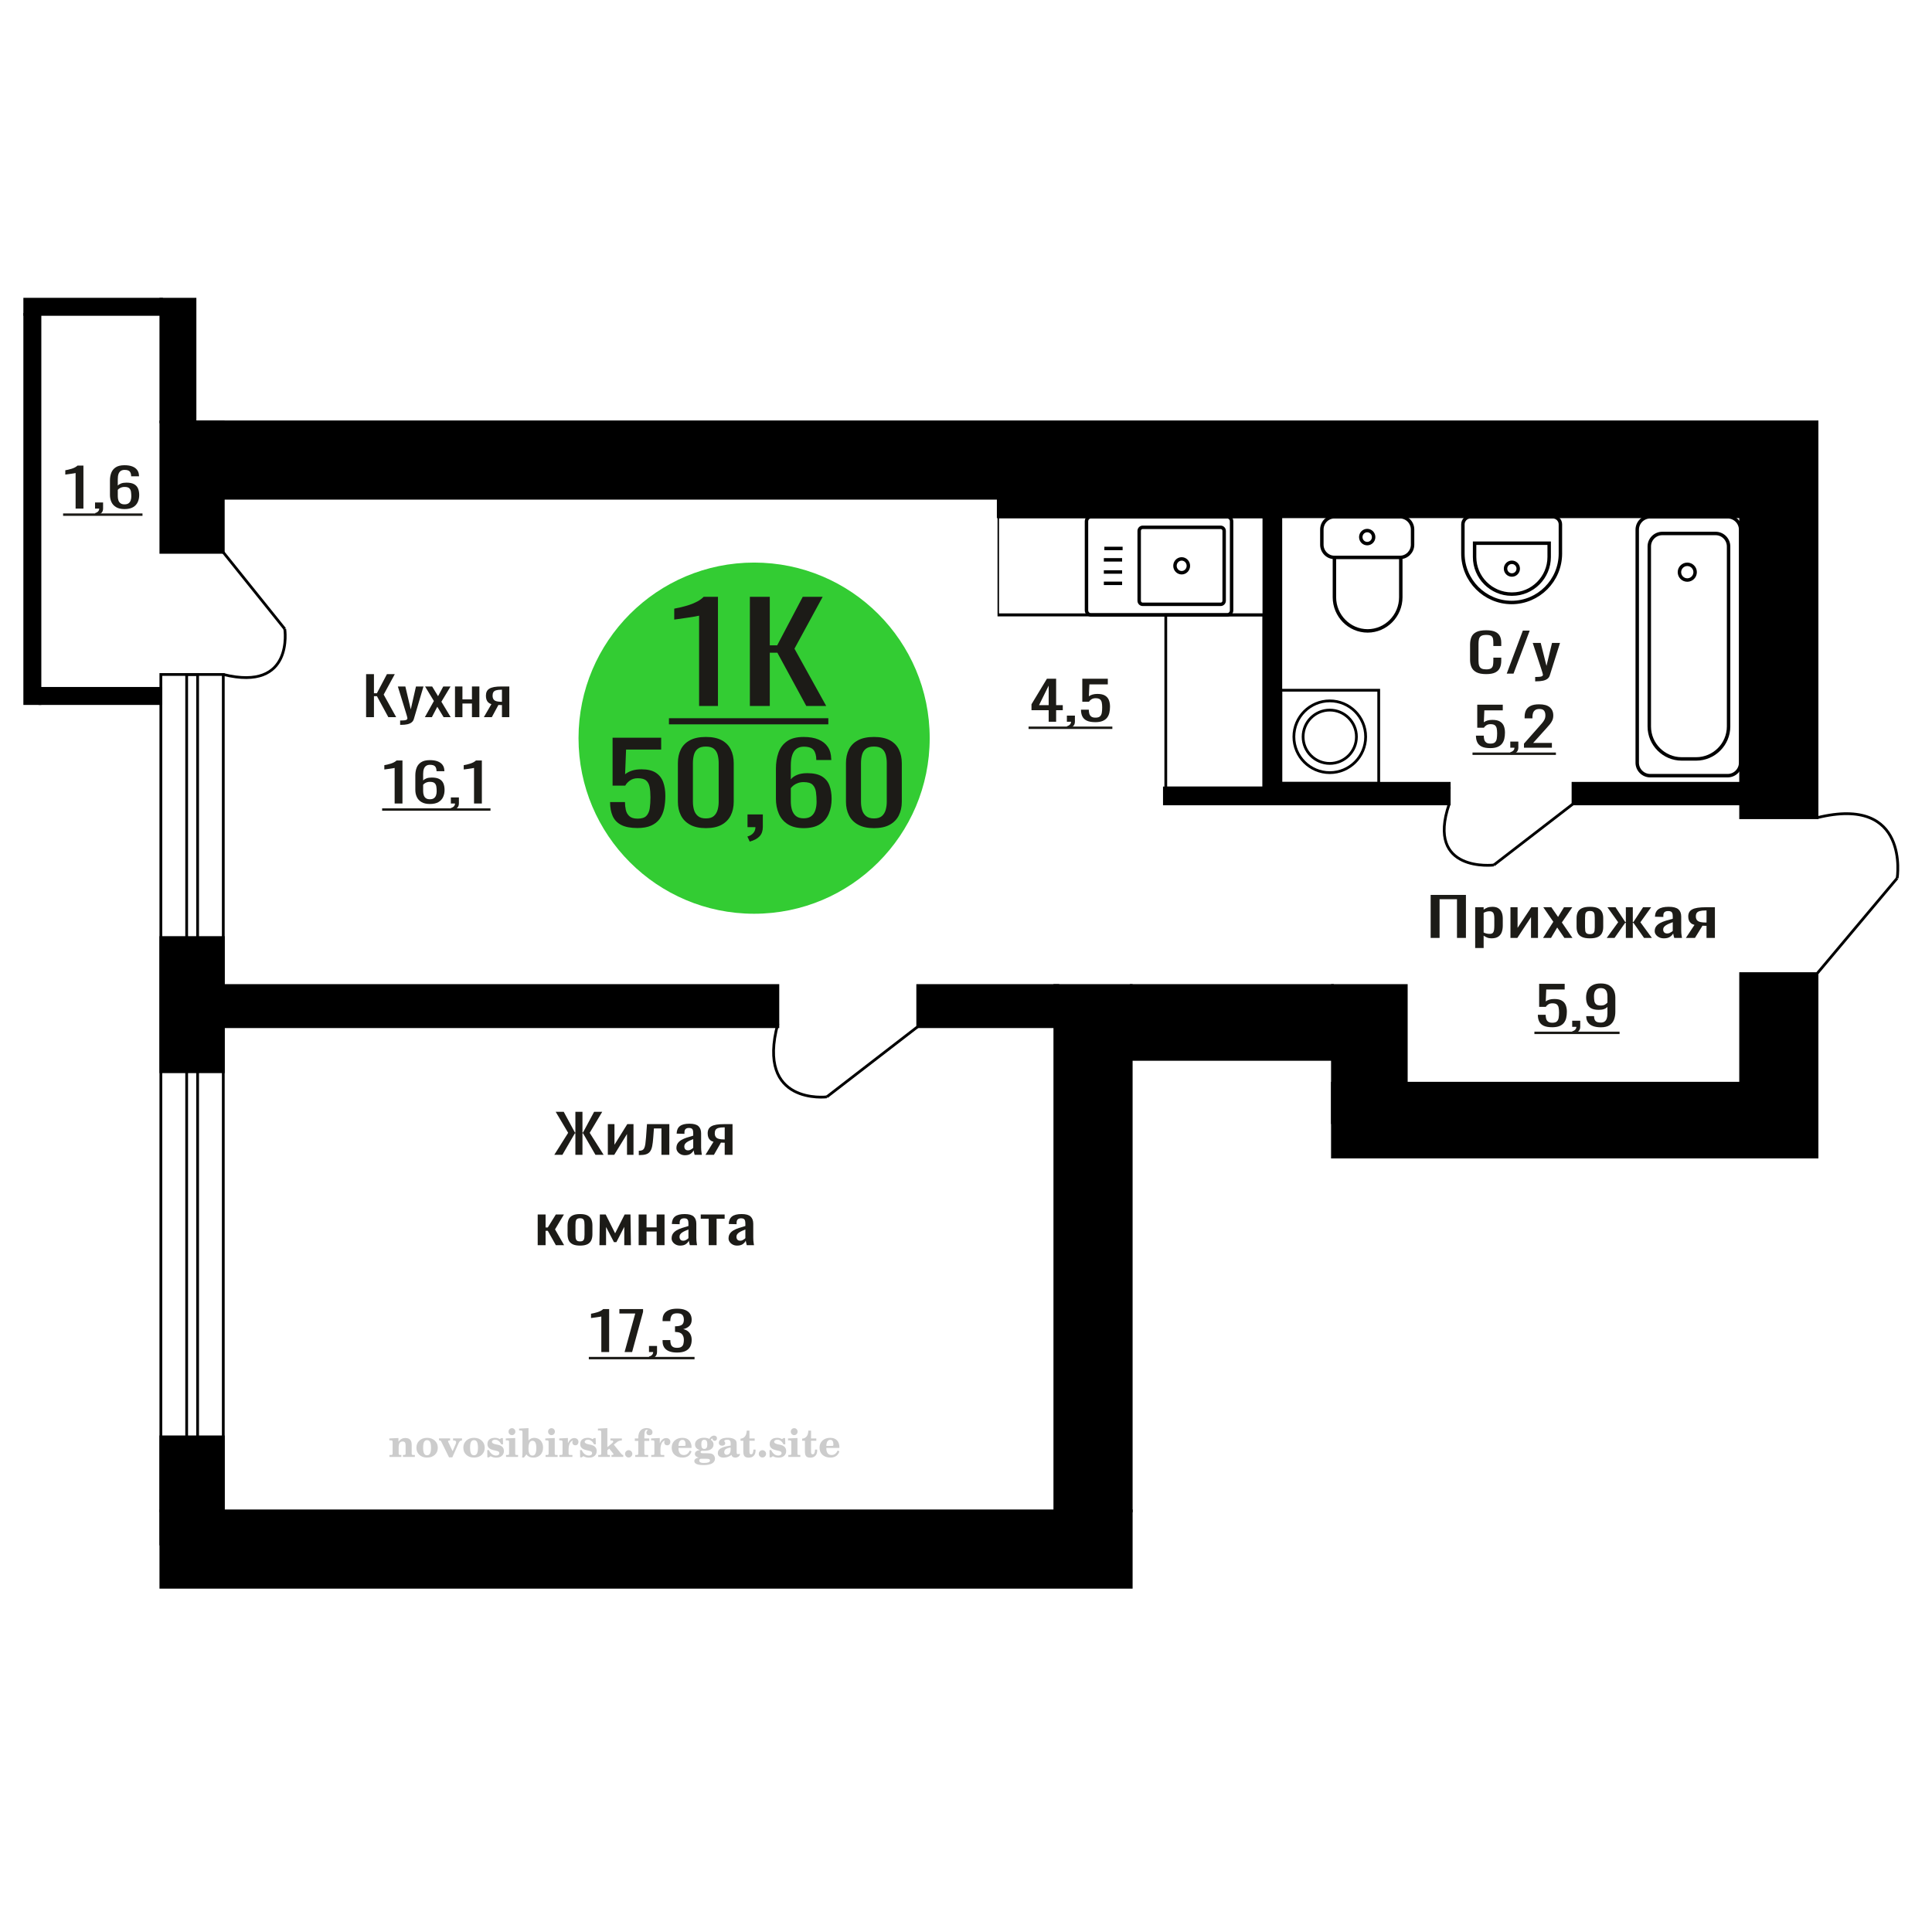 <?xml version="1.0" encoding="UTF-8"?>
<!DOCTYPE svg PUBLIC "-//W3C//DTD SVG 1.1//EN" "http://www.w3.org/Graphics/SVG/1.1/DTD/svg11.dtd">
<!-- Creator: CorelDRAW 2019 -->
<svg xmlns="http://www.w3.org/2000/svg" xml:space="preserve" width="140mm" height="140mm" version="1.1" style="shape-rendering:geometricPrecision; text-rendering:geometricPrecision; image-rendering:optimizeQuality; fill-rule:evenodd; clip-rule:evenodd"
viewBox="0 0 14000 14000"
 xmlns:xlink="http://www.w3.org/1999/xlink">
 <defs>
  <style type="text/css">
   <![CDATA[
    .str0 {stroke:black;stroke-width:25;stroke-miterlimit:22.926}
    .str1 {stroke:black;stroke-width:20;stroke-miterlimit:22.926}
    .fil1 {fill:none}
    .fil3 {fill:black}
    .fil2 {fill:#1C1B17}
    .fil5 {fill:#33CC33}
    .fil0 {fill:#1C1B17;fill-rule:nonzero}
    .fil4 {fill:#CCCCCC;fill-rule:nonzero}
   ]]>
  </style>
 </defs>
 <g id="Слой_x0020_1">
  <polygon class="fil0" points="2652.93,5196.86 2652.93,4885.24 2709.79,4885.24 2709.79,5023.74 2730.93,5023.74 2803.9,4885.24 2860.78,4885.24 2780.25,5033.35 2870.84,5196.86 2813.98,5196.86 2731.43,5044.9 2709.79,5044.9 2709.79,5196.86 "/>
  <path id="1" class="fil0" d="M2899.53 5252.64l0 -31.54c13.09,0 23.49,-0.45 31.21,-1.35 7.71,-0.9 13.25,-2.56 16.6,-5 3.37,-2.44 5.04,-5.84 5.04,-10.2 0,-2.3 -1.18,-7.43 -3.53,-15.38 -2.34,-7.96 -4.86,-16.42 -7.55,-25.4l-58.37 -189.28 54.35 0 39.25 166.2 37.75 -166.2 54.36 0 -69.45 234.68c-3.03,10.77 -8.56,19.3 -16.62,25.58 -8.04,6.29 -18.36,10.84 -30.95,13.66 -12.58,2.82 -27.76,4.23 -45.55,4.23l-6.54 0z"/>
  <polygon id="2" class="fil0" points="3078.7,5196.86 3144.13,5079.91 3080.21,4974.49 3131.55,4974.49 3174.32,5044.9 3212.07,4974.49 3264.92,4974.49 3198.49,5084.91 3265.92,5196.86 3214.59,5196.86 3168.79,5121.45 3129.53,5196.86 "/>
  <polygon id="3" class="fil0" points="3297.12,5196.86 3297.12,4974.49 3350.98,4974.49 3350.98,5067.98 3419.93,5067.98 3419.93,4974.49 3473.78,4974.49 3473.78,5196.86 3419.93,5196.86 3419.93,5097.99 3350.98,5097.99 3350.98,5196.86 "/>
  <path id="4" class="fil0" d="M3506 5196.86l54.85 -94.26c-9.39,-2.82 -17.02,-7.05 -22.89,-12.69 -5.88,-5.64 -10.15,-12.57 -12.84,-20.78 -2.69,-8.2 -4.03,-17.44 -4.03,-27.7 0,-11.79 2.02,-21.93 6.05,-30.39 4.01,-8.46 10.4,-15.39 19.11,-20.77 8.73,-5.39 20.3,-9.37 34.73,-11.93 14.43,-2.57 32.21,-3.85 53.35,-3.85l56.37 0 0 222.37 -53.35 0 0 -87.72c-5.36,0 -9.9,-0.06 -13.59,-0.19 -3.69,-0.13 -7.72,-0.32 -12.07,-0.58l-47.82 88.49 -57.87 0zm125.31 -111.57c0.68,0 1.76,0 3.27,0 1.52,0 2.43,0 2.77,0l0 -87.33c-0.34,0 -1.25,0 -2.77,0 -1.51,0 -2.44,0 -2.76,0 -15.78,0 -28.27,1.47 -37.49,4.42 -9.24,2.95 -15.69,7.57 -19.39,13.85 -3.69,6.29 -5.53,14.69 -5.53,25.2 0,14.62 4.27,25.52 12.83,32.7 8.55,7.19 24.92,10.9 49.07,11.16z"/>
  <polygon class="fil0" points="10367.02,6796.48 10367.02,6484.85 10622.64,6484.85 10622.64,6796.48 10557.87,6796.48 10557.87,6516.01 10431.78,6516.01 10431.78,6796.48 "/>
  <path id="1" class="fil0" d="M10689.7 6869.58l0 -295.47 61.32 0 0 17.69c7.25,-5.64 16.04,-10.51 26.37,-14.62 10.3,-4.1 22.53,-6.15 36.67,-6.15 17.19,0 30.85,3.01 40.98,9.04 10.13,6.03 17.67,13.59 22.65,22.7 4.96,9.1 8.2,18.34 9.74,27.7 1.52,9.36 2.29,17.38 2.29,24.04l0 53.87c0,15.64 -2.29,30.45 -6.88,44.43 -4.59,13.98 -12.9,25.27 -24.94,33.86 -12.03,8.59 -28.94,12.89 -50.71,12.89 -11.85,0 -22.36,-1.99 -31.53,-5.97 -9.16,-3.97 -17.39,-8.52 -24.64,-13.65l0 89.64 -61.32 0zm105.46 -102.34c10.69,0 18.34,-2.63 22.91,-7.89 4.59,-5.25 7.46,-12.37 8.61,-21.35 1.15,-8.98 1.71,-18.85 1.71,-29.62l0 -53.87c0,-9.23 -0.76,-17.76 -2.29,-25.58 -1.52,-7.82 -4.77,-14.04 -9.74,-18.66 -4.96,-4.62 -12.8,-6.92 -23.5,-6.92 -8.03,0 -15.67,1.15 -22.92,3.46 -7.27,2.31 -13.57,5 -18.92,8.08l0 142.35c5.73,2.82 12.23,5.19 19.48,7.12 7.27,1.92 15.48,2.88 24.66,2.88z"/>
  <polygon id="2" class="fil0" points="10945.32,6796.48 10945.32,6574.11 10996.89,6574.11 10996.89,6723.77 11096.61,6574.11 11144.76,6574.11 11144.76,6796.48 11094.33,6796.48 11094.33,6645.67 10995.18,6796.48 "/>
  <polygon id="3" class="fil0" points="11181.43,6796.48 11255.95,6679.52 11183.16,6574.11 11241.62,6574.11 11290.33,6644.51 11333.32,6574.11 11393.49,6574.11 11317.84,6684.52 11394.64,6796.48 11336.18,6796.48 11284.03,6721.07 11239.32,6796.48 "/>
  <path id="4" class="fil0" d="M11521.3 6799.56c-24.46,0 -43.75,-3.34 -57.88,-10.01 -14.14,-6.66 -24.17,-16.15 -30.1,-28.47 -5.91,-12.31 -8.87,-26.8 -8.87,-43.47l0 -64.63c0,-16.68 2.96,-31.17 8.87,-43.48 5.93,-12.31 15.96,-21.8 30.1,-28.47 14.13,-6.67 33.42,-10 57.88,-10 24.45,0 43.65,3.33 57.6,10 13.94,6.67 23.88,16.16 29.8,28.47 5.92,12.31 8.88,26.8 8.88,43.48l0 64.63c0,16.67 -2.96,31.16 -8.88,43.47 -5.92,12.32 -15.86,21.81 -29.8,28.47 -13.95,6.67 -33.15,10.01 -57.6,10.01zm0 -30.4c11.85,0 20.16,-2.3 24.93,-6.92 4.78,-4.62 7.64,-10.71 8.59,-18.28 0.97,-7.56 1.45,-15.45 1.45,-23.66l0 -69.63c0,-8.47 -0.48,-16.42 -1.45,-23.86 -0.95,-7.43 -3.81,-13.53 -8.59,-18.27 -4.77,-4.75 -13.08,-7.12 -24.93,-7.12 -11.84,0 -20.25,2.37 -25.22,7.12 -4.96,4.74 -7.92,10.84 -8.87,18.27 -0.97,7.44 -1.45,15.39 -1.45,23.86l0 69.63c0,8.21 0.48,16.1 1.45,23.66 0.95,7.57 3.91,13.66 8.87,18.28 4.97,4.62 13.38,6.92 25.22,6.92z"/>
  <polygon id="5" class="fil0" points="11642.8,6796.48 11725.9,6682.98 11647.96,6574.11 11706.41,6574.11 11776.92,6681.06 11781.49,6681.06 11781.49,6574.11 11831.93,6574.11 11831.93,6681.06 11836.52,6681.06 11906.43,6574.11 11964.9,6574.11 11886.95,6682.98 11970.06,6796.48 11913.32,6796.48 11836.52,6687.22 11831.93,6687.22 11831.93,6796.48 11781.49,6796.48 11781.49,6687.22 11776.34,6687.22 11699.55,6796.48 "/>
  <path id="6" class="fil0" d="M12057.17 6799.56c-12.99,0 -24.46,-2.5 -34.39,-7.5 -9.94,-5.01 -17.76,-11.42 -23.5,-19.24 -5.73,-7.82 -8.59,-16.1 -8.59,-24.82 0,-13.85 3.44,-25.52 10.31,-35.01 6.88,-9.49 16.34,-17.5 28.38,-24.04 12.03,-6.54 25.98,-12.25 41.83,-17.12 15.86,-4.88 32.58,-9.62 50.15,-14.24l0 -15.77c0,-8.98 -0.77,-16.42 -2.29,-22.32 -1.53,-5.89 -4.68,-10.32 -9.46,-13.27 -4.78,-2.95 -11.95,-4.42 -21.5,-4.42 -8.4,0 -15.18,1.28 -20.34,3.84 -5.16,2.57 -8.88,6.22 -11.18,10.97 -2.29,4.74 -3.44,10.32 -3.44,16.73l0 11.16 -60.75 -1.54c0.78,-24.62 9.18,-42.77 25.22,-54.44 16.05,-11.67 40.89,-17.5 74.52,-17.5 32.84,0 56.16,6.03 69.91,18.08 13.76,12.06 20.63,29.5 20.63,52.32l0 101.57c0,6.93 0.3,13.6 0.86,20.01 0.59,6.41 1.34,12.37 2.3,17.89 0.95,5.51 1.82,10.71 2.58,15.58l-56.17 0c-1.14,-4.1 -2.57,-9.3 -4.3,-15.58 -1.71,-6.29 -2.97,-11.99 -3.73,-17.12 -3.81,8.72 -11.17,16.86 -22.06,24.43 -10.89,7.56 -25.89,11.35 -44.99,11.35zm24.08 -35.4c6.11,0 11.84,-1.15 17.19,-3.46 5.35,-2.31 10.11,-4.94 14.33,-7.89 4.2,-2.95 7.06,-5.32 8.59,-7.11l0 -63.1c-9.56,3.59 -18.53,7.18 -26.94,10.77 -8.41,3.59 -15.76,7.38 -22.07,11.35 -6.3,3.98 -11.26,8.47 -14.89,13.47 -3.64,5 -5.46,10.71 -5.46,17.12 0,8.97 2.49,16.03 7.47,21.16 4.96,5.13 12.21,7.69 21.78,7.69z"/>
  <path id="7" class="fil0" d="M12216.5 6796.48l62.46 -94.26c-10.7,-2.82 -19.38,-7.05 -26.07,-12.69 -6.69,-5.65 -11.56,-12.57 -14.61,-20.78 -3.06,-8.21 -4.59,-17.44 -4.59,-27.7 0,-11.8 2.29,-21.93 6.88,-30.39 4.57,-8.47 11.84,-15.39 21.78,-20.78 9.92,-5.39 23.1,-9.36 39.53,-11.93 16.44,-2.56 36.68,-3.84 60.75,-3.84l64.19 0 0 222.37 -60.74 0 0 -87.72c-6.11,0 -11.27,-0.06 -15.48,-0.19 -4.2,-0.13 -8.79,-0.32 -13.75,-0.58l-54.45 88.49 -65.9 0zm142.71 -111.57c0.76,0 1.99,0 3.72,0 1.72,0 2.77,0 3.15,0l0 -87.34c-0.38,0 -1.43,0 -3.15,0 -1.73,0 -2.77,0 -3.16,0 -17.96,0 -32.19,1.48 -42.69,4.43 -10.52,2.95 -17.86,7.57 -22.06,13.85 -4.22,6.28 -6.32,14.68 -6.32,25.2 0,14.62 4.87,25.52 14.61,32.7 9.75,7.18 28.38,10.9 55.9,11.16z"/>
  <path class="fil1 str0" d="M9669.67 3744.59l475.29 0c50.08,0 91.05,41.57 91.05,92.39l0 109.85c0,50.82 -40.97,92.4 -91.05,92.4l-475.29 0c-50.08,0 -91.05,-41.58 -91.05,-92.4l0 -109.85c0,-50.82 40.97,-92.39 91.05,-92.39zm0 294.64l480.98 0 0 288.46c0,134.23 -108.22,244.04 -240.48,244.04l-0.01 0c-132.27,0 -240.49,-109.81 -240.49,-244.04l0 -288.46zm237.64 -194.61c25.74,0 46.61,21.17 46.61,47.29 0,26.12 -20.87,47.29 -46.61,47.29 -25.73,0 -46.6,-21.17 -46.6,-47.29 0,-26.12 20.87,-47.29 46.6,-47.29z"/>
  <path class="fil1 str0" d="M8892.4 3744.59l-987.12 0c-17.71,0 -32.2,14.93 -32.2,33.18l0 644.73c0,18.25 14.49,33.19 32.2,33.19l987.12 0c17.71,0 32.2,-14.94 32.2,-33.19l0 -644.73c0,-18.25 -14.49,-33.18 -32.2,-33.18zm-46.94 76.58l-565.25 0c-13.9,0 -25.27,11.71 -25.27,26.03l0 505.87c0,14.32 11.37,26.04 25.27,26.04l565.25 0c13.9,0 25.26,-11.72 25.26,-26.04l0 -505.87c0,-14.32 -11.36,-26.03 -25.26,-26.03zm-282.63 228.93c-26.82,0 -48.56,22.4 -48.56,50.04 0,27.63 21.74,50.04 48.56,50.04 26.82,0 48.56,-22.41 48.56,-50.04 0,-27.64 -21.74,-50.04 -48.56,-50.04zm-427.93 -75.76l-132.37 0m128.69 82.33l-132.37 0m132.37 88.22l-132.37 0m132.37 82.34l-132.37 0"/>
  <path class="fil0" d="M11247.6 7443.83c-25.77,0 -46.26,-3.59 -61.45,-10.77 -15.19,-7.19 -26.05,-17.57 -32.58,-31.17 -6.54,-13.59 -9.8,-29.75 -9.8,-48.47l56.69 0c0,9.23 1.06,18.27 3.18,27.12 2.12,8.85 6.62,16.16 13.51,21.93 6.88,5.77 17.39,8.66 31.52,8.66 15.53,0 26.65,-3.27 33.37,-9.81 6.71,-6.55 10.95,-15.39 12.71,-26.55 1.77,-11.16 2.65,-23.79 2.65,-37.9 0,-14.1 -1.06,-26.09 -3.17,-35.97 -2.12,-9.87 -6.54,-17.44 -13.25,-22.7 -6.72,-5.26 -17.31,-7.89 -31.79,-7.89 -11.65,0 -21.54,2.63 -29.66,7.89 -8.13,5.26 -14.13,11.22 -18.01,17.89l-48.21 0 0 -166.97 184.89 0 0 41.16 -133.5 0 -3.72 86.18c7.06,-5.38 15.81,-9.61 26.23,-12.69 10.41,-3.08 22.34,-4.62 35.76,-4.62 23.3,0 41.59,3.98 54.83,11.93 13.24,7.95 22.6,18.85 28.08,32.7 5.47,13.85 8.21,29.75 8.21,47.71 0,15.9 -1.59,30.71 -4.77,44.43 -3.18,13.73 -8.74,25.65 -16.69,35.78 -7.94,10.13 -18.81,18.02 -32.58,23.66 -13.78,5.65 -31.25,8.47 -52.45,8.47z"/>
  <path id="1" class="fil0" d="M11401.23 7491.15l-9 -17.7c9.53,-2.31 17.03,-6.35 22.51,-12.12 5.48,-5.77 8.21,-12.63 8.21,-20.58l-30.2 0 0 -44.24 58.28 0 0 43.47c0,13.59 -4.07,24.43 -12.18,32.51 -8.12,8.08 -20.67,14.3 -37.62,18.66z"/>
  <path id="2" class="fil0" d="M11599.89 7444.21c-22.25,0 -41.24,-3.01 -56.95,-9.04 -15.71,-6.03 -27.64,-14.81 -35.76,-26.35 -8.13,-11.54 -12.37,-25.52 -12.71,-41.94 0,-0.51 0,-1.09 0,-1.73 0,-0.64 0,-1.22 0,-1.73l56.68 0c0,14.88 3.36,26.35 10.06,34.43 6.72,8.08 19.79,12.12 39.2,12.12 10.61,0 19.43,-2.37 26.5,-7.12 7.06,-4.74 12.36,-12.05 15.89,-21.93 3.54,-9.87 5.3,-22.37 5.3,-37.51l0 -47.32c-5.3,6.41 -13.15,11.61 -23.58,15.58 -10.42,3.98 -23.39,5.97 -38.94,5.97 -23.65,0 -42.2,-3.79 -55.63,-11.35 -13.41,-7.57 -22.85,-18.09 -28.33,-31.55 -5.47,-13.47 -8.21,-29.18 -8.21,-47.13 0,-18.98 3.52,-36.1 10.59,-51.36 7.06,-15.26 18.45,-27.38 34.17,-36.36 15.72,-8.98 36.29,-13.46 61.72,-13.46 24.72,0 44.85,4.55 60.4,13.65 15.53,9.11 26.93,21.36 34.16,36.75 7.24,15.38 10.86,32.57 10.86,51.55l0 104.65c0,20 -3.18,38.47 -9.54,55.4 -6.35,16.92 -17.12,30.45 -32.3,40.59 -15.19,10.13 -36.38,15.19 -63.58,15.19zm0 -157.74c12.37,0 22.43,-2.24 30.2,-6.73 7.76,-4.49 13.77,-9.43 18.01,-14.81l0 -46.17c0,-10.77 -1.42,-20.58 -4.24,-29.43 -2.83,-8.85 -7.77,-15.9 -14.83,-21.16 -7.07,-5.26 -16.77,-7.89 -29.14,-7.89 -12.36,0 -22.17,2.69 -29.4,8.08 -7.24,5.39 -12.36,12.38 -15.36,20.97 -3.01,8.59 -4.51,18.02 -4.51,28.28 0,12.31 0.8,23.72 2.38,34.24 1.59,10.51 5.83,18.91 12.71,25.2 6.9,6.28 18.29,9.42 34.18,9.42z"/>
  <polygon id="3" class="fil2" points="11118.87,7475.73 11736.03,7475.73 11736.03,7493.22 11118.87,7493.22 "/>
  <path class="fil1 str0" d="M12045.2 3865.74l386.87 0c51.62,0 93.85,42.29 93.85,93.98l0 1304.69c0,129.24 -105.58,234.98 -234.62,234.98l-105.33 0c-129.05,0 -234.62,-105.74 -234.62,-234.98l0 -1304.69c0,-51.69 42.23,-93.98 93.85,-93.98zm-87.39 -121.15l561.64 0c51.62,0 93.85,42.29 93.85,93.98l0 1688.24c0,51.69 -42.23,93.98 -93.85,93.98l-561.64 0c-51.61,0 -93.84,-42.29 -93.84,-93.98l0 -1688.24c0,-51.69 42.23,-93.98 93.84,-93.98zm268.86 344.67c31.4,0 56.85,25.5 56.85,56.95 0,31.44 -25.45,56.94 -56.85,56.94 -31.4,0 -56.86,-25.5 -56.86,-56.94 0,-31.45 25.46,-56.95 56.86,-56.95z"/>
  <path class="fil1 str0" d="M10655.66 3744.59l596.66 0c30.21,0 54.92,24.78 54.92,55.07l0 211.94c0,194.84 -158.96,354.25 -353.25,354.25l-0.01 0c-194.29,0 -353.24,-159.41 -353.24,-354.25l0 -211.94c0,-30.29 24.71,-55.07 54.92,-55.07zm29.87 191.66l540.35 0 0 99.83c0,147.93 -120.69,268.97 -268.2,268.97l-3.95 0c-147.51,0 -268.2,-121.04 -268.2,-268.97l0 -99.83zm270.18 138.31c25.38,0 45.96,20.64 45.96,46.1 0,25.45 -20.58,46.09 -45.96,46.09 -25.39,0 -45.97,-20.64 -45.97,-46.09 0,-25.46 20.58,-46.1 45.97,-46.1z"/>
  <path class="fil0" d="M2859.7 5822.53l0 -257.77c-0.36,0.26 -4.33,1.03 -11.93,2.31 -7.58,1.28 -16.15,2.56 -25.69,3.85 -9.53,1.28 -18.01,2.43 -25.42,3.46 -7.42,1.03 -11.3,1.54 -11.66,1.54l0 -31.17c6,-1.02 12.98,-2.43 20.93,-4.23 7.94,-1.79 16.07,-3.97 24.37,-6.54 8.29,-2.56 16.23,-5.77 23.84,-9.62 7.58,-3.84 14.03,-8.33 19.33,-13.46l42.9 0 0 311.63 -56.67 0z"/>
  <path id="1" class="fil0" d="M3115.05 5825.99c-24.74,0 -44.87,-4.55 -60.4,-13.66 -15.55,-9.1 -26.93,-21.41 -34.18,-36.93 -7.24,-15.52 -10.86,-32.77 -10.86,-51.75l0 -105.03c0,-20.26 3.18,-38.73 9.54,-55.4 6.36,-16.67 17.21,-30.01 32.58,-40.01 15.37,-10 36.46,-15 63.32,-15 22.23,0 41.04,2.95 56.41,8.84 15.37,5.9 27.2,14.5 35.5,25.78 8.29,11.29 12.63,25.01 12.97,41.17 0,0.51 0.1,1.22 0.26,2.11 0.18,0.9 0.28,1.73 0.28,2.5l-57.22 0c0,-15.13 -3.36,-26.67 -10.06,-34.62 -6.72,-7.95 -19.43,-11.93 -38.14,-11.93 -10.25,0 -19.08,2.37 -26.5,7.12 -7.42,4.74 -12.98,11.99 -16.69,21.74 -3.7,9.74 -5.56,22.31 -5.56,37.7l0 47.32c5.65,-6.41 13.69,-11.6 24.11,-15.58 10.41,-3.98 23.22,-5.96 38.4,-5.96 23.66,0 42.21,3.72 55.63,11.15 13.42,7.44 22.96,17.89 28.6,31.36 5.65,13.47 8.49,29.3 8.49,47.51 0,18.73 -3.54,35.78 -10.61,51.17 -7.06,15.39 -18.36,27.64 -33.9,36.74 -15.54,9.11 -36.2,13.66 -61.97,13.66zm0 -34.24c12.7,0 22.59,-2.63 29.66,-7.89 7.06,-5.25 12.1,-12.24 15.1,-20.96 3,-8.72 4.5,-18.21 4.5,-28.47 0,-12.31 -0.8,-23.73 -2.39,-34.24 -1.59,-10.52 -5.73,-18.92 -12.45,-25.2 -6.71,-6.29 -18.19,-9.43 -34.42,-9.43 -7.78,0 -14.85,1.03 -21.2,3.08 -6.36,2.05 -11.84,4.68 -16.42,7.88 -4.59,3.21 -8.31,6.61 -11.13,10.2l0 46.55c0,10.52 1.5,20.27 4.5,29.24 3,8.98 8.04,16.1 15.11,21.35 7.06,5.26 16.77,7.89 29.14,7.89z"/>
  <path id="2" class="fil0" d="M3275.56 5872.93l-9.01 -17.7c9.53,-2.31 17.04,-6.35 22.52,-12.12 5.48,-5.77 8.2,-12.63 8.2,-20.58l-30.19 0 0 -44.24 58.27 0 0 43.47c0,13.59 -4.06,24.43 -12.17,32.51 -8.13,8.08 -20.67,14.3 -37.62,18.66z"/>
  <path id="3" class="fil0" d="M3435.01 5822.53l0 -257.77c-0.35,0.26 -4.32,1.03 -11.92,2.31 -7.59,1.28 -16.15,2.56 -25.7,3.85 -9.52,1.28 -18.01,2.43 -25.41,3.46 -7.43,1.03 -11.31,1.54 -11.67,1.54l0 -31.17c6.01,-1.02 12.99,-2.43 20.93,-4.23 7.95,-1.79 16.07,-3.97 24.38,-6.54 8.28,-2.56 16.23,-5.77 23.83,-9.62 7.59,-3.84 14.03,-8.33 19.33,-13.46l42.91 0 0 311.63 -56.68 0z"/>
  <polygon id="4" class="fil2" points="2769.11,5857.51 3554.2,5857.51 3554.2,5875 2769.11,5875 "/>
  <polygon class="fil3 str1" points="1531.99,7439.76 5636.76,7439.76 5636.76,7141.49 1531.99,7141.49 "/>
  <line class="fil1 str1" x1="6650.14" y1="7439.76" x2="5991.2" y2= "7948.36" />
  <path class="fil1 str1" d="M5991.2 7948.36c0,0 -515.7,62.94 -354.45,-530.82"/>
  <path class="fil1 str1" d="M13747.76 6363.51c0,0 95.53,-605.25 -580.95,-437.92"/>
  <line class="fil1 str1" x1="13166.81" y1="7055.21" x2="13747.76" y2= "6363.51" />
  <path class="fil0" d="M4357.43 9797.58l0 -257.77c-0.36,0.26 -4.33,1.03 -11.93,2.31 -7.58,1.28 -16.15,2.56 -25.69,3.85 -9.53,1.28 -18.01,2.43 -25.42,3.46 -7.42,1.03 -11.31,1.54 -11.66,1.54l0 -31.17c6,-1.02 12.98,-2.43 20.93,-4.23 7.94,-1.79 16.07,-3.97 24.37,-6.54 8.29,-2.56 16.23,-5.77 23.84,-9.62 7.58,-3.84 14.03,-8.33 19.33,-13.46l42.9 0 0 311.63 -56.67 0z"/>
  <polygon id="1" class="fil0" points="4525.89,9797.58 4603.23,9518.27 4488.27,9518.27 4488.27,9485.95 4659.92,9485.95 4659.92,9505.95 4580.46,9797.58 "/>
  <path id="2" class="fil0" d="M4711.31 9847.98l-9 -17.7c9.52,-2.31 17.03,-6.35 22.51,-12.12 5.48,-5.77 8.21,-12.63 8.21,-20.58l-30.2 0 0 -44.24 58.27 0 0 43.47c0,13.59 -4.06,24.43 -12.17,32.51 -8.12,8.08 -20.67,14.3 -37.62,18.66z"/>
  <path id="3" class="fil0" d="M4906.26 9801.04c-23.31,0 -42.74,-3.2 -58.27,-9.62 -15.55,-6.41 -27.2,-15.64 -34.97,-27.7 -7.77,-12.05 -11.65,-26.29 -11.65,-42.7l0 -10.39 56.15 0c0,1.03 0,2.12 0,3.27 0,1.16 0,2.37 0,3.66 0.36,9.23 1.86,17.57 4.5,25 2.65,7.44 7.42,13.34 14.31,17.7 6.88,4.36 16.87,6.54 29.93,6.54 13.77,0 24.2,-2.37 31.25,-7.12 7.06,-4.74 11.84,-11.47 14.3,-20.19 2.48,-8.72 3.72,-18.73 3.72,-30.01 0,-16.42 -4.16,-29.82 -12.46,-40.21 -8.29,-10.39 -22.86,-16.09 -43.7,-17.12 -1.06,-0.25 -2.39,-0.38 -3.97,-0.38 -1.6,0 -2.92,0 -3.98,0l0 -41.17c1.06,0 2.3,0 3.72,0 1.4,0 2.64,0 3.7,0 20.13,-0.51 34.62,-4.36 43.45,-11.54 8.82,-7.18 13.24,-19.11 13.24,-35.78 0,-14.11 -3.27,-25.39 -9.8,-33.86 -6.54,-8.46 -19.51,-12.69 -38.94,-12.69 -19.43,0 -32.32,4.68 -38.67,14.04 -6.36,9.36 -9.9,21.35 -10.6,35.97 0,1.03 0,2.12 0,3.27 0,1.16 0,2.25 0,3.27l-56.15 0 0 -10.39c0,-16.67 3.88,-30.9 11.65,-42.7 7.77,-11.8 19.51,-20.9 35.23,-27.32 15.71,-6.41 35.22,-9.61 58.54,-9.61 23.67,0 43.26,3.2 58.81,9.61 15.53,6.42 27.18,15.59 34.96,27.51 7.77,11.93 11.65,26.23 11.65,42.9 0,18.72 -5.56,33.73 -16.69,45.01 -11.13,11.29 -26.04,18.98 -44.77,23.09 13.07,2.82 24.12,7.69 33.12,14.62 9.01,6.92 15.97,15.71 20.93,26.35 4.94,10.64 7.41,23.02 7.41,37.13 0,18.46 -3.53,34.56 -10.59,48.28 -7.06,13.72 -18.37,24.37 -33.92,31.93 -15.53,7.57 -36.02,11.35 -61.44,11.35z"/>
  <polygon id="4" class="fil2" points="4266.84,9832.56 5032.88,9832.56 5032.88,9850.05 4266.84,9850.05 "/>
  <polygon class="fil0" points="4016.59,8368.19 4117.06,8208.91 4026.74,8056.56 4084.98,8056.56 4166.21,8206.99 4169.42,8206.99 4169.42,8056.56 4220.73,8056.56 4220.73,8206.99 4224.47,8206.99 4305.15,8056.56 4363.93,8056.56 4273.09,8208.91 4374.09,8368.19 4314.78,8368.19 4224.99,8212.37 4220.73,8212.37 4220.73,8368.19 4169.42,8368.19 4169.42,8212.37 4165.68,8212.37 4075.37,8368.19 "/>
  <polygon id="1" class="fil0" points="4404.56,8368.19 4404.56,8145.82 4452.65,8145.82 4452.65,8295.48 4545.63,8145.82 4590.52,8145.82 4590.52,8368.19 4543.5,8368.19 4543.5,8217.38 4451.05,8368.19 "/>
  <path id="2" class="fil0" d="M4628.99 8370.11l0 -31.16c10.7,0 19.16,-1.54 25.39,-4.62 6.23,-3.07 11.04,-8.27 14.42,-15.58 3.39,-7.31 5.97,-17.18 7.75,-29.62 1.78,-12.44 3.39,-28.02 4.81,-46.75l6.96 -96.56 161.91 0 0 222.37 -57.19 0 0 -191.21 -54.5 0 -4.81 65.4c-1.77,25.4 -4.36,46.43 -7.75,63.1 -3.38,16.67 -8.64,29.69 -15.76,39.05 -7.13,9.36 -16.65,15.97 -28.59,19.81 -11.94,3.85 -27.34,5.77 -46.22,5.77l-6.42 0z"/>
  <path id="3" class="fil0" d="M4963.51 8371.27c-12.11,0 -22.8,-2.5 -32.07,-7.5 -9.26,-5.01 -16.55,-11.42 -21.9,-19.24 -5.35,-7.82 -8.02,-16.1 -8.02,-24.82 0,-13.85 3.21,-25.52 9.62,-35.01 6.41,-9.49 15.23,-17.5 26.46,-24.04 11.22,-6.54 24.22,-12.25 39,-17.12 14.79,-4.88 30.37,-9.62 46.76,-14.24l0 -15.77c0,-8.98 -0.72,-16.42 -2.13,-22.32 -1.44,-5.89 -4.37,-10.32 -8.82,-13.27 -4.46,-2.95 -11.14,-4.42 -20.05,-4.42 -7.83,0 -14.15,1.28 -18.97,3.84 -4.81,2.57 -8.28,6.22 -10.42,10.97 -2.14,4.74 -3.21,10.32 -3.21,16.73l0 11.16 -56.64 -1.54c0.72,-24.62 8.56,-42.77 23.52,-54.44 14.96,-11.67 38.12,-17.5 69.47,-17.5 30.63,0 52.37,6.03 65.19,18.08 12.83,12.06 19.24,29.5 19.24,52.32l0 101.57c0,6.93 0.27,13.6 0.8,20.01 0.54,6.41 1.25,12.37 2.14,17.89 0.89,5.51 1.69,10.71 2.4,15.58l-52.36 0c-1.07,-4.1 -2.4,-9.3 -4.02,-15.58 -1.59,-6.29 -2.76,-11.99 -3.47,-17.12 -3.55,8.72 -10.42,16.86 -20.57,24.43 -10.15,7.56 -24.14,11.35 -41.95,11.35zm22.45 -35.4c5.69,0 11.04,-1.15 16.03,-3.46 4.98,-2.31 9.43,-4.94 13.36,-7.89 3.92,-2.95 6.58,-5.32 8.01,-7.11l0 -63.1c-8.91,3.59 -17.27,7.18 -25.12,10.77 -7.84,3.59 -14.7,7.38 -20.57,11.35 -5.88,3.98 -10.5,8.47 -13.89,13.47 -3.39,5 -5.09,10.71 -5.09,17.12 0,8.97 2.32,16.03 6.96,21.16 4.63,5.13 11.39,7.69 20.31,7.69z"/>
  <path id="4" class="fil0" d="M5112.06 8368.19l58.24 -94.26c-9.97,-2.82 -18.07,-7.05 -24.3,-12.69 -6.24,-5.65 -10.78,-12.57 -13.63,-20.78 -2.85,-8.21 -4.28,-17.44 -4.28,-27.7 0,-11.8 2.14,-21.93 6.42,-30.39 4.26,-8.47 11.04,-15.39 20.31,-20.78 9.25,-5.39 21.54,-9.36 36.86,-11.93 15.32,-2.56 34.2,-3.84 56.64,-3.84l59.85 0 0 222.37 -56.64 0 0 -87.72c-5.69,0 -10.5,-0.06 -14.43,-0.19 -3.92,-0.13 -8.19,-0.32 -12.82,-0.58l-50.77 88.49 -61.45 0zm133.07 -111.57c0.71,0 1.86,0 3.47,0 1.6,0 2.58,0 2.93,0l0 -87.34c-0.35,0 -1.33,0 -2.93,0 -1.61,0 -2.58,0 -2.94,0 -16.75,0 -30.02,1.48 -39.81,4.43 -9.81,2.95 -16.66,7.57 -20.57,13.85 -3.93,6.28 -5.89,14.68 -5.89,25.2 0,14.62 4.54,25.52 13.62,32.7 9.09,7.18 26.46,10.9 52.12,11.16z"/>
  <polygon id="5" class="fil0" points="3896.36,9023 3896.36,8800.63 3953.53,8800.63 3953.53,8894.5 3969.56,8894.5 4027.81,8800.63 4086.6,8800.63 4021.94,8908.35 4087.67,9023 4027.81,9023 3969.56,8919.12 3953.53,8919.12 3953.53,9023 "/>
  <path id="6" class="fil0" d="M4203.09 9026.08c-22.81,0 -40.79,-3.34 -53.98,-10.01 -13.18,-6.66 -22.53,-16.15 -28.05,-28.47 -5.52,-12.31 -8.28,-26.8 -8.28,-43.47l0 -64.63c0,-16.68 2.76,-31.17 8.28,-43.48 5.52,-12.31 14.87,-21.8 28.05,-28.47 13.19,-6.67 31.17,-10 53.98,-10 22.79,0 40.7,3.33 53.7,10 13,6.67 22.26,16.16 27.79,28.47 5.51,12.31 8.28,26.8 8.28,43.48l0 64.63c0,16.67 -2.77,31.16 -8.28,43.47 -5.53,12.32 -14.79,21.81 -27.79,28.47 -13,6.67 -30.91,10.01 -53.7,10.01zm0 -30.4c11.04,0 18.79,-2.3 23.24,-6.92 4.46,-4.62 7.12,-10.71 8.01,-18.28 0.9,-7.56 1.35,-15.45 1.35,-23.66l0 -69.63c0,-8.47 -0.45,-16.42 -1.35,-23.86 -0.89,-7.43 -3.55,-13.53 -8.01,-18.27 -4.45,-4.75 -12.2,-7.12 -23.24,-7.12 -11.04,0 -18.89,2.37 -23.52,7.12 -4.62,4.74 -7.39,10.84 -8.27,18.27 -0.91,7.44 -1.35,15.39 -1.35,23.86l0 69.63c0,8.21 0.44,16.1 1.35,23.66 0.88,7.57 3.65,13.66 8.27,18.28 4.63,4.62 12.48,6.92 23.52,6.92z"/>
  <polygon id="7" class="fil0" points="4343.63,9023 4346.83,8800.63 4389.05,8800.63 4457.45,8937.21 4526.39,8800.63 4568.6,8800.63 4571.81,9023 4523.72,9023 4523.72,8890.27 4466.54,9001.07 4448.9,9001.07 4391.73,8891.04 4391.73,9023 "/>
  <polygon id="8" class="fil0" points="4627.92,9023 4627.92,8800.63 4685.09,8800.63 4685.09,8894.12 4758.31,8894.12 4758.31,8800.63 4815.49,8800.63 4815.49,9023 4758.31,9023 4758.31,8924.12 4685.09,8924.12 4685.09,9023 "/>
  <path id="9" class="fil0" d="M4928.78 9026.08c-12.12,0 -22.81,-2.5 -32.08,-7.5 -9.26,-5.01 -16.55,-11.42 -21.9,-19.24 -5.35,-7.82 -8.01,-16.1 -8.01,-24.82 0,-13.85 3.2,-25.52 9.61,-35.01 6.41,-9.49 15.23,-17.5 26.46,-24.04 11.22,-6.54 24.22,-12.25 39,-17.12 14.79,-4.88 30.38,-9.62 46.77,-14.24l0 -15.77c0,-8.98 -0.73,-16.42 -2.14,-22.32 -1.43,-5.89 -4.36,-10.32 -8.82,-13.27 -4.46,-2.95 -11.14,-4.42 -20.05,-4.42 -7.83,0 -14.15,1.28 -18.97,3.84 -4.81,2.57 -8.28,6.22 -10.42,10.97 -2.14,4.74 -3.21,10.32 -3.21,16.73l0 11.16 -56.64 -1.54c0.72,-24.62 8.56,-42.77 23.52,-54.44 14.96,-11.67 38.13,-17.5 69.47,-17.5 30.63,0 52.37,6.03 65.19,18.08 12.83,12.06 19.24,29.5 19.24,52.32l0 101.57c0,6.93 0.27,13.6 0.8,20.01 0.54,6.41 1.25,12.37 2.14,17.89 0.89,5.51 1.7,10.71 2.4,15.58l-52.36 0c-1.07,-4.1 -2.4,-9.3 -4.01,-15.58 -1.6,-6.29 -2.77,-11.99 -3.48,-17.12 -3.55,8.72 -10.41,16.86 -20.57,24.43 -10.15,7.56 -24.14,11.35 -41.94,11.35zm22.44 -35.4c5.7,0 11.04,-1.15 16.03,-3.46 4.99,-2.31 9.43,-4.94 13.36,-7.89 3.92,-2.95 6.59,-5.32 8.02,-7.11l0 -63.1c-8.92,3.59 -17.28,7.18 -25.13,10.77 -7.83,3.59 -14.7,7.38 -20.57,11.35 -5.88,3.98 -10.5,8.47 -13.89,13.47 -3.39,5 -5.08,10.71 -5.08,17.12 0,8.97 2.32,16.03 6.95,21.16 4.63,5.13 11.39,7.69 20.31,7.69z"/>
  <polygon id="10" class="fil0" points="5135.57,9023 5135.57,8831.4 5077.85,8831.4 5077.85,8800.63 5250.99,8800.63 5250.99,8831.4 5192.75,8831.4 5192.75,9023 "/>
  <path id="11" class="fil0" d="M5341.32 9026.08c-12.12,0 -22.81,-2.5 -32.08,-7.5 -9.26,-5.01 -16.55,-11.42 -21.9,-19.24 -5.35,-7.82 -8.01,-16.1 -8.01,-24.82 0,-13.85 3.2,-25.52 9.61,-35.01 6.41,-9.49 15.23,-17.5 26.46,-24.04 11.22,-6.54 24.22,-12.25 39,-17.12 14.79,-4.88 30.38,-9.62 46.77,-14.24l0 -15.77c0,-8.98 -0.73,-16.42 -2.14,-22.32 -1.43,-5.89 -4.36,-10.32 -8.82,-13.27 -4.46,-2.95 -11.14,-4.42 -20.05,-4.42 -7.83,0 -14.15,1.28 -18.97,3.84 -4.8,2.57 -8.28,6.22 -10.42,10.97 -2.13,4.74 -3.2,10.32 -3.2,16.73l0 11.16 -56.65 -1.54c0.73,-24.62 8.56,-42.77 23.52,-54.44 14.96,-11.67 38.13,-17.5 69.48,-17.5 30.62,0 52.36,6.03 65.18,18.08 12.83,12.06 19.24,29.5 19.24,52.32l0 101.57c0,6.93 0.28,13.6 0.8,20.01 0.54,6.41 1.25,12.37 2.14,17.89 0.89,5.51 1.7,10.71 2.4,15.58l-52.36 0c-1.07,-4.1 -2.4,-9.3 -4.01,-15.58 -1.6,-6.29 -2.77,-11.99 -3.48,-17.12 -3.55,8.72 -10.41,16.86 -20.57,24.43 -10.15,7.56 -24.14,11.35 -41.94,11.35zm22.44 -35.4c5.7,0 11.04,-1.15 16.03,-3.46 4.99,-2.31 9.43,-4.94 13.36,-7.89 3.92,-2.95 6.59,-5.32 8.02,-7.11l0 -63.1c-8.92,3.59 -17.28,7.18 -25.13,10.77 -7.83,3.59 -14.7,7.38 -20.57,11.35 -5.88,3.98 -10.5,8.47 -13.89,13.47 -3.39,5 -5.08,10.71 -5.08,17.12 0,8.97 2.32,16.03 6.95,21.16 4.63,5.13 11.39,7.69 20.31,7.69z"/>
  <polygon class="fil3 str1" points="1618.04,6793.86 1165.64,6793.86 1165.64,7766.21 1618.04,7766.21 "/>
  <polygon class="fil1 str1" points="1618.04,4887.52 1165.64,4887.52 1165.64,11188.44 1618.04,11188.44 "/>
  <rect class="fil1 str1" x="1352.67" y="4887.49" width="79.27" height="6400.99"/>
  <path class="fil0" d="M10769.4 4884.83c-30.71,0 -54.54,-4.61 -71.49,-13.85 -16.97,-9.23 -28.75,-21.67 -35.36,-37.32 -6.6,-15.64 -9.9,-33.08 -9.9,-52.32l0 -110.03c0,-21.03 3.3,-39.37 9.9,-55.02 6.61,-15.64 18.39,-27.76 35.36,-36.36 16.95,-8.59 40.78,-12.88 71.49,-12.88 27.13,0 48.63,3.59 64.53,10.77 15.88,7.18 27.31,17.44 34.27,30.78 6.96,13.33 10.44,29.36 10.44,48.09l0 24.62 -57.29 0 0 -21.93c0,-11.54 -0.81,-21.74 -2.41,-30.59 -1.62,-8.84 -5.99,-15.71 -13.13,-20.58 -7.14,-4.87 -19.1,-7.31 -35.88,-7.31 -17.14,0 -29.64,2.63 -37.49,7.89 -7.85,5.26 -12.94,12.69 -15.25,22.31 -2.33,9.62 -3.48,20.84 -3.48,33.67l0 123.5c0,15.64 1.78,28.02 5.34,37.12 3.58,9.11 9.47,15.58 17.68,19.43 8.21,3.85 19.28,5.77 33.2,5.77 16.42,0 28.21,-2.63 35.35,-7.89 7.13,-5.25 11.6,-12.5 13.38,-21.73 1.8,-9.24 2.69,-20.01 2.69,-32.32l0 -23.08 57.29 0 0 23.08c0,18.98 -3.22,35.72 -9.63,50.21 -6.43,14.49 -17.5,25.77 -33.22,33.85 -15.7,8.08 -37.83,12.12 -66.39,12.12z"/>
  <polygon id="1" class="fil0" points="10918.28,4881.37 11035.03,4569.74 11084.83,4569.74 10967.54,4881.37 "/>
  <path id="2" class="fil0" d="M11124.46 4937.16l0 -31.55c13.93,0 25,-0.45 33.21,-1.35 8.21,-0.9 14.1,-2.56 17.66,-5 3.58,-2.44 5.36,-5.84 5.36,-10.2 0,-2.3 -1.25,-7.43 -3.74,-15.38 -2.51,-7.96 -5.18,-16.42 -8.03,-25.4l-62.13 -189.28 57.84 0 41.77 166.2 40.16 -166.2 57.84 0 -73.9 234.68c-3.22,10.77 -9.11,19.3 -17.68,25.59 -8.56,6.28 -19.54,10.83 -32.93,13.65 -13.39,2.83 -29.54,4.24 -48.47,4.24l-6.96 0z"/>
  <path class="fil0" d="M10799.03 5421.13c-25.78,0 -46.27,-3.59 -61.46,-10.77 -15.18,-7.19 -26.05,-17.57 -32.58,-31.17 -6.54,-13.59 -9.8,-29.75 -9.8,-48.47l56.69 0c0,9.23 1.06,18.27 3.18,27.12 2.12,8.85 6.62,16.16 13.51,21.93 6.88,5.77 17.39,8.66 31.52,8.66 15.53,0 26.66,-3.27 33.38,-9.81 6.7,-6.55 10.94,-15.39 12.71,-26.55 1.76,-11.16 2.64,-23.79 2.64,-37.9 0,-14.1 -1.06,-26.09 -3.17,-35.97 -2.12,-9.87 -6.54,-17.44 -13.24,-22.7 -6.72,-5.26 -17.31,-7.89 -31.8,-7.89 -11.65,0 -21.53,2.63 -29.66,7.89 -8.12,5.26 -14.13,11.22 -18.01,17.89l-48.21 0 0 -166.97 184.89 0 0 41.16 -133.5 0 -3.72 86.18c7.07,-5.38 15.81,-9.61 26.24,-12.69 10.41,-3.08 22.33,-4.62 35.76,-4.62 23.29,0 41.58,3.98 54.83,11.93 13.23,7.95 22.59,18.85 28.07,32.7 5.47,13.85 8.21,29.75 8.21,47.71 0,15.9 -1.58,30.71 -4.76,44.43 -3.18,13.73 -8.75,25.65 -16.69,35.78 -7.95,10.13 -18.81,18.02 -32.58,23.66 -13.79,5.65 -31.26,8.47 -52.45,8.47z"/>
  <path id="1" class="fil0" d="M10952.66 5468.45l-9.01 -17.7c9.53,-2.31 17.04,-6.35 22.52,-12.12 5.48,-5.77 8.2,-12.63 8.2,-20.58l-30.19 0 0 -44.24 58.27 0 0 43.47c0,13.59 -4.06,24.43 -12.17,32.51 -8.13,8.08 -20.67,14.3 -37.62,18.66z"/>
  <path id="2" class="fil0" d="M11043.24 5418.05l0 -29.24 109.13 -123.5c8.13,-9.23 15.63,-17.82 22.52,-25.77 6.88,-7.96 12.53,-16.36 16.95,-25.2 4.42,-8.85 6.62,-19.05 6.62,-30.59 0,-14.36 -3.18,-25.65 -9.54,-33.86 -6.35,-8.2 -17.47,-12.31 -33.36,-12.31 -13.43,0 -23.85,2.69 -31.26,8.08 -7.42,5.39 -12.55,12.44 -15.37,21.16 -2.82,8.72 -4.24,18.08 -4.24,28.09l0 10.38 -56.68 0 0 -10.77c0,-18.72 3.45,-34.82 10.33,-48.28 6.89,-13.47 18.01,-23.92 33.38,-31.36 15.35,-7.44 35.76,-11.15 61.18,-11.15 34.62,0 60.39,7.11 77.34,21.35 16.95,14.23 25.44,33.92 25.44,59.05 0,13.34 -2.21,25.01 -6.63,35.01 -4.4,10.01 -10.15,19.37 -17.21,28.09 -7.06,8.72 -14.83,17.7 -23.31,26.93l-98.54 109.26 135.62 0 0 34.63 -202.37 0z"/>
  <polygon id="3" class="fil2" points="10670.29,5453.03 11274.75,5453.03 11274.75,5470.52 10670.29,5470.52 "/>
  <polygon id="4" class="fil2" points="11274.75,5453.03 11274.75,5453.03 11274.75,5470.52 11274.75,5470.52 "/>
  <polygon class="fil3 str1" points="13166.81,5925.59 12613.3,5925.59 12613.3,3610.44 13166.81,3610.44 "/>
  <path class="fil4" d="M2822.11 10557.59l0 -14.11 13.22 -0.28c3.86,-0.29 6.44,-1.13 7.71,-2.54 1.27,-1.41 1.93,-4.05 1.93,-7.91l0 -84.43c0,-4.56 -0.99,-7.52 -3.01,-9.03 -2.02,-1.46 -6.21,-2.21 -12.56,-2.21 -0.84,0 -2.21,0.05 -4.09,0.14 -1.88,0.1 -3.29,0.14 -4.33,0.14l0 -13.82 66.37 -3.11 0 27.05c6.78,-9.32 14.21,-16.14 22.25,-20.51 8.04,-4.38 17.26,-6.54 27.61,-6.54 15.66,0 27.24,4 34.76,12 7.53,7.99 11.29,20.27 11.29,36.83l0 63.49c0,3.86 0.66,6.5 1.98,7.95 1.36,1.51 3.9,2.31 7.66,2.5l13.22 0.28 0 14.11 -86.08 0 0 -14.11 9.69 -0.71c3.86,-0.18 6.4,-0.98 7.62,-2.4 1.27,-1.41 1.88,-4.04 1.88,-7.9l0 -58.98c0,-9.79 -1.69,-16.93 -5.03,-21.31 -3.34,-4.42 -8.75,-6.63 -16.18,-6.63 -10.16,0 -17.54,3.48 -22.15,10.49 -4.57,6.96 -6.87,18.44 -6.87,34.43l0 42.28c0,3.86 0.66,6.5 1.93,7.91 1.27,1.41 3.81,2.25 7.66,2.54l9.88 0.28 0 14.11 -86.36 0z"/>
  <path id="1" class="fil4" d="M3017.46 10490.75c0,-21.12 7.19,-38.33 21.54,-51.69 14.39,-13.36 33.02,-20.04 55.88,-20.04 22.67,0 41.25,6.68 55.74,20.08 14.53,13.41 21.78,30.63 21.78,51.65 0,21.03 -7.2,38.19 -21.55,51.46 -14.39,13.26 -33.02,19.9 -55.97,19.9 -22.95,0 -41.63,-6.64 -55.93,-19.85 -14.34,-13.22 -21.49,-30.39 -21.49,-51.51zm48.82 0c0,18.96 2.26,32.79 6.77,41.53 4.52,8.8 11.67,13.17 21.55,13.17 9.92,0 17.17,-4.37 21.77,-13.17 4.61,-8.74 6.92,-22.57 6.92,-41.53 0,-19.19 -2.26,-33.16 -6.82,-41.91 -4.56,-8.79 -11.76,-13.17 -21.59,-13.17 -9.97,0 -17.22,4.38 -21.78,13.17 -4.56,8.75 -6.82,22.72 -6.82,41.91z"/>
  <path id="2" class="fil4" d="M3198.87 10448.94c-2.11,-4.57 -4.33,-7.62 -6.58,-9.08 -2.31,-1.46 -5.6,-2.21 -9.83,-2.21l-1.09 0 0 -14.4 80.53 0 0 14.4 -6.07 0.56c-3.2,0.28 -5.5,0.85 -6.91,1.79 -1.36,0.89 -2.07,2.3 -2.07,4.14 0,0.8 0.33,2.11 0.89,3.85 0.61,1.74 1.37,3.53 2.31,5.37l29.63 62.46 23.14 -53.62c0.76,-1.83 1.32,-3.9 1.79,-6.16 0.47,-2.26 0.71,-4.24 0.71,-5.98 0,-3.48 -1.32,-6.3 -3.96,-8.37 -2.58,-2.02 -6.25,-3.2 -10.95,-3.48l-7.44 -0.56 0 -14.4 64.63 0 0 14.96c-6.07,0.28 -10.77,1.69 -14.11,4.28 -3.39,2.54 -6.73,7.62 -10.16,15.15l-45.72 102.77 -23.99 0 -54.75 -111.47z"/>
  <path id="3" class="fil4" d="M3357.53 10490.75c0,-21.12 7.19,-38.33 21.54,-51.69 14.39,-13.36 33.02,-20.04 55.88,-20.04 22.67,0 41.25,6.68 55.74,20.08 14.53,13.41 21.78,30.63 21.78,51.65 0,21.03 -7.2,38.19 -21.55,51.46 -14.39,13.26 -33.02,19.9 -55.97,19.9 -22.95,0 -41.63,-6.64 -55.93,-19.85 -14.34,-13.22 -21.49,-30.39 -21.49,-51.51zm48.82 0c0,18.96 2.26,32.79 6.77,41.53 4.52,8.8 11.67,13.17 21.55,13.17 9.92,0 17.17,-4.37 21.77,-13.17 4.61,-8.74 6.92,-22.57 6.92,-41.53 0,-19.19 -2.26,-33.16 -6.82,-41.91 -4.56,-8.79 -11.76,-13.17 -21.59,-13.17 -9.97,0 -17.22,4.38 -21.78,13.17 -4.56,8.75 -6.82,22.72 -6.82,41.91z"/>
  <path id="4" class="fil4" d="M3530.76 10507.92l12.18 0c5.79,12.79 13.12,22.58 22.01,29.35 8.94,6.77 18.87,10.16 29.87,10.16 7.2,0 12.89,-1.6 17.08,-4.75 4.23,-3.2 6.35,-7.43 6.35,-12.79 0,-4.8 -1.84,-8.47 -5.55,-11.06 -3.72,-2.59 -11.62,-5.13 -23.76,-7.62 -20.84,-4 -35.51,-9.64 -44.02,-16.84 -8.52,-7.19 -12.75,-17.26 -12.75,-30.19 0,-14.35 4.75,-25.45 14.25,-33.31 9.5,-7.9 23,-11.85 40.45,-11.85 6.49,0 12.7,0.8 18.49,2.45 5.83,1.64 11.15,3.99 15.94,7.1l11.06 -7.57 11.61 0 1.37 45.15 -13.27 0c-4.93,-10.58 -11.33,-18.91 -19.14,-24.88 -7.81,-5.98 -16.18,-8.99 -25.16,-8.99 -6.82,0 -12.37,1.51 -16.65,4.57 -4.33,3.05 -6.5,6.86 -6.5,11.47 0,8.75 11.15,15.1 33.4,19.05 2.68,0.47 4.75,0.85 6.21,1.13 15.71,2.92 27.56,8.23 35.46,15.95 7.91,7.71 11.86,17.73 11.86,30.01 0,14.81 -4.99,26.53 -14.96,35.18 -9.97,8.7 -23.57,13.03 -40.83,13.03 -7.71,0 -15.05,-0.89 -21.92,-2.73 -6.91,-1.83 -13.12,-4.47 -18.76,-7.95l-12.14 8.42 -11.34 0 -0.84 -52.49z"/>
  <path id="5" class="fil4" d="M3685.08 10374.15c0,-7.01 2.4,-12.94 7.25,-17.78 4.84,-4.89 10.67,-7.34 17.59,-7.34 6.63,0 12.37,2.45 17.26,7.38 4.85,4.94 7.29,10.82 7.29,17.74 0,6.91 -2.4,12.84 -7.24,17.87 -4.85,5.03 -10.59,7.53 -17.31,7.53 -6.92,0 -12.75,-2.45 -17.59,-7.39 -4.85,-4.94 -7.25,-10.91 -7.25,-18.01zm48.26 158.56c0,3.95 0.66,6.68 1.93,8.09 1.32,1.41 3.91,2.21 7.76,2.4l11.2 0.28 0 14.11 -87.21 0 0 -14.11 12.28 -0.28c3.81,-0.19 6.39,-0.99 7.71,-2.5 1.37,-1.45 2.02,-4.14 2.02,-7.99l0 -84.48c0,-4.47 -0.98,-7.48 -3.01,-8.94 -2.02,-1.46 -6.16,-2.21 -12.41,-2.21 -0.85,0 -2.17,0.05 -4.1,0.14 -1.88,0.1 -3.34,0.14 -4.46,0.14l0 -13.82 68.29 -3.11 0 112.28z"/>
  <path id="6" class="fil4" d="M3858.08 10440.19c-9.59,0 -16.74,4.75 -21.4,14.25 -4.7,9.55 -7.05,23.99 -7.05,43.37 0,16.27 2.39,28.64 7.24,37.16 4.84,8.51 11.9,12.74 21.21,12.74 9.64,0 16.75,-4.47 21.36,-13.45 4.61,-8.94 6.91,-22.81 6.91,-41.53 0,-17.69 -2.35,-30.81 -7.05,-39.51 -4.66,-8.71 -11.76,-13.03 -21.22,-13.03zm-74.97 121.92c0.94,-5.32 1.64,-10.59 2.07,-15.81 0.47,-5.22 0.7,-10.58 0.7,-16.09l0 -153.48c0,-4.42 -0.99,-7.38 -2.92,-8.84 -1.92,-1.46 -6.02,-2.21 -12.22,-2.21 -0.85,0 -2.26,0.05 -4.29,0.14 -2.02,0.1 -3.66,0.14 -4.84,0.14l0 -13.83 68.02 -3.38 0 89.79c5.78,-6.58 12.08,-11.43 18.86,-14.58 6.82,-3.11 14.44,-4.66 22.9,-4.66 19.01,0 34.39,6.49 46.15,19.48 11.76,12.98 17.64,30 17.64,51.03 0,21.87 -6.5,39.42 -19.43,52.68 -12.94,13.27 -29.96,19.9 -51.13,19.9 -11.19,0 -20.93,-1.98 -29.26,-5.93 -8.32,-3.9 -15.24,-9.83 -20.74,-17.73l-18.01 23.38 -13.5 0z"/>
  <path id="7" class="fil4" d="M3971.58 10374.15c0,-7.01 2.4,-12.94 7.25,-17.78 4.84,-4.89 10.67,-7.34 17.59,-7.34 6.63,0 12.37,2.45 17.26,7.38 4.85,4.94 7.29,10.82 7.29,17.74 0,6.91 -2.4,12.84 -7.24,17.87 -4.85,5.03 -10.59,7.53 -17.31,7.53 -6.92,0 -12.75,-2.45 -17.59,-7.39 -4.85,-4.94 -7.25,-10.91 -7.25,-18.01zm48.26 158.56c0,3.95 0.66,6.68 1.93,8.09 1.32,1.41 3.91,2.21 7.76,2.4l11.2 0.28 0 14.11 -87.21 0 0 -14.11 12.28 -0.28c3.81,-0.19 6.39,-0.99 7.71,-2.5 1.37,-1.45 2.02,-4.14 2.02,-7.99l0 -84.48c0,-4.47 -0.98,-7.48 -3.01,-8.94 -2.02,-1.46 -6.16,-2.21 -12.41,-2.21 -0.85,0 -2.17,0.05 -4.1,0.14 -1.88,0.1 -3.34,0.14 -4.46,0.14l0 -13.82 68.29 -3.11 0 112.28z"/>
  <path id="8" class="fil4" d="M4053.47 10557.59l0 -14.11 13.22 -0.28c3.86,-0.29 6.44,-1.13 7.71,-2.54 1.27,-1.41 1.93,-4.05 1.93,-7.91l0 -84.47c0,-4.52 -0.99,-7.53 -3.01,-8.99 -2.02,-1.46 -6.21,-2.21 -12.56,-2.21 -0.84,0 -2.21,0.05 -4.09,0.14 -1.88,0.1 -3.29,0.14 -4.33,0.14l0 -13.82 62.89 -3.11 0 38.85c5.55,-12.74 12.14,-22.39 19.9,-28.88 7.71,-6.44 16.41,-9.69 26.15,-9.69 9.03,0 16.37,2.54 22.01,7.58 5.65,5.08 8.47,11.52 8.47,19.42 0,7.72 -2.07,13.88 -6.26,18.53 -4.18,4.66 -9.69,6.97 -16.51,6.97 -6.35,0 -11.52,-2.03 -15.52,-6.12 -4,-4.09 -6.02,-9.41 -6.02,-15.94 0,-2.59 0.42,-4.94 1.27,-7.15 0.8,-2.21 2.12,-4.33 3.86,-6.35 -10.49,3.38 -18.44,10.67 -23.94,21.77 -5.51,11.11 -8.28,25.59 -8.28,43.42l0 29.91c0,3.86 0.66,6.5 1.97,7.95 1.37,1.51 3.91,2.31 7.67,2.5l18.02 0.28 0 14.11 -94.55 0z"/>
  <path id="9" class="fil4" d="M4203.1 10507.92l12.18 0c5.79,12.79 13.12,22.58 22.01,29.35 8.94,6.77 18.87,10.16 29.87,10.16 7.2,0 12.89,-1.6 17.08,-4.75 4.23,-3.2 6.35,-7.43 6.35,-12.79 0,-4.8 -1.84,-8.47 -5.55,-11.06 -3.72,-2.59 -11.62,-5.13 -23.76,-7.62 -20.84,-4 -35.51,-9.64 -44.02,-16.84 -8.52,-7.19 -12.75,-17.26 -12.75,-30.19 0,-14.35 4.75,-25.45 14.25,-33.31 9.5,-7.9 23,-11.85 40.45,-11.85 6.49,0 12.7,0.8 18.49,2.45 5.83,1.64 11.15,3.99 15.94,7.1l11.06 -7.57 11.61 0 1.37 45.15 -13.27 0c-4.93,-10.58 -11.33,-18.91 -19.14,-24.88 -7.81,-5.98 -16.18,-8.99 -25.16,-8.99 -6.82,0 -12.37,1.51 -16.65,4.57 -4.33,3.05 -6.5,6.86 -6.5,11.47 0,8.75 11.15,15.1 33.4,19.05 2.68,0.47 4.75,0.85 6.21,1.13 15.71,2.92 27.56,8.23 35.46,15.95 7.91,7.71 11.86,17.73 11.86,30.01 0,14.81 -4.99,26.53 -14.96,35.18 -9.97,8.7 -23.57,13.03 -40.83,13.03 -7.71,0 -15.05,-0.89 -21.92,-2.73 -6.91,-1.83 -13.12,-4.47 -18.76,-7.95l-12.14 8.42 -11.34 0 -0.84 -52.49z"/>
  <path id="10" class="fil4" d="M4356.86 10376.69c0,-4.38 -0.94,-7.34 -2.82,-8.8 -1.88,-1.46 -5.93,-2.21 -12.14,-2.21 -0.7,0 -2.12,0.05 -4.19,0.14 -2.02,0.1 -3.66,0.14 -4.84,0.14l0 -13.83 68.3 -3.38 0 137.96 33.91 -28.51c2.96,-2.4 5.13,-4.56 6.54,-6.54 1.46,-1.97 2.16,-3.85 2.16,-5.59 0,-2.78 -1.31,-4.8 -3.95,-6.12 -2.59,-1.36 -6.54,-2.02 -11.76,-2.02 -0.47,0 -1.27,0.05 -2.35,0.14 -1.08,0.09 -1.93,0.14 -2.49,0.14l0 -14.67 82.92 0 0 14.67c-7.15,0 -13.59,0.94 -19.33,2.82 -5.74,1.88 -11.15,4.89 -16.18,9.03l-22.86 18.35 52.73 64.86c2.82,3.58 5.45,6.21 7.81,7.81 2.4,1.6 4.89,2.4 7.43,2.4l0.56 0 0 14.11 -85.51 0 0 -14.11 6.77 -0.28c2.59,-0.19 4.52,-0.76 5.93,-1.7 1.36,-0.98 2.07,-2.3 2.07,-3.95 0,-1.55 -1.27,-3.9 -3.72,-7.01 -0.65,-0.84 -1.12,-1.45 -1.41,-1.78l-25.73 -31.28 -13.54 11 0 24.27c0,3.86 0.66,6.5 1.93,7.95 1.27,1.51 3.85,2.31 7.71,2.5l9.27 0.28 0 14.11 -85.23 0 0 -14.11 12.23 -0.28c3.76,-0.19 6.35,-0.99 7.71,-2.5 1.36,-1.45 2.07,-4.09 2.07,-7.95l0 -156.06z"/>
  <path id="11" class="fil4" d="M4555.59 10508.48c7.15,0 13.35,2.59 18.58,7.81 5.22,5.18 7.85,11.38 7.85,18.63 0,7.29 -2.59,13.54 -7.81,18.77 -5.17,5.22 -11.38,7.85 -18.62,7.85 -7.2,0 -13.36,-2.63 -18.54,-7.85 -5.22,-5.23 -7.8,-11.48 -7.8,-18.77 0,-7.15 2.63,-13.36 7.85,-18.58 5.22,-5.22 11.38,-7.86 18.49,-7.86z"/>
  <path id="12" class="fil4" d="M4600.18 10441.32l0 -17.78 25.02 0 0 -5.65c0,-21.97 5.22,-38.99 15.71,-51.17 10.49,-12.19 25.21,-18.26 44.12,-18.26 13.27,0 23.76,2.73 31.52,8.14 7.76,5.41 11.66,12.7 11.66,21.87 0,6.82 -2.07,12.19 -6.21,16.09 -4.14,3.9 -9.87,5.83 -17.26,5.83 -6.07,0 -11.01,-1.78 -14.82,-5.36 -3.81,-3.57 -5.73,-8.18 -5.73,-13.78 0,-5.88 2.63,-11.1 7.95,-15.71 1.08,-1.08 1.64,-1.79 1.64,-2.07 0,-0.99 -0.47,-1.74 -1.36,-2.16 -0.94,-0.47 -2.45,-0.71 -4.57,-0.71 -7,0 -11.85,3.58 -14.53,10.68 -2.73,7.1 -4.09,21.54 -4.09,43.32l0 8.94 35.51 0 0 17.78 -35.51 0 0 91.43c0,4.14 0.84,6.97 2.59,8.47 1.74,1.51 5.08,2.26 10.01,2.26l15.06 0 0 14.11 -93.7 0 0 -14.11 12.37 -0.28c3.76,-0.19 6.3,-0.99 7.67,-2.5 1.31,-1.45 1.97,-4.09 1.97,-7.95l0 -91.43 -25.02 0z"/>
  <path id="13" class="fil4" d="M4719.18 10557.59l0 -14.11 13.22 -0.28c3.86,-0.29 6.44,-1.13 7.71,-2.54 1.27,-1.41 1.93,-4.05 1.93,-7.91l0 -84.47c0,-4.52 -0.99,-7.53 -3.01,-8.99 -2.02,-1.46 -6.21,-2.21 -12.56,-2.21 -0.84,0 -2.21,0.05 -4.09,0.14 -1.88,0.1 -3.29,0.14 -4.33,0.14l0 -13.82 62.89 -3.11 0 38.85c5.55,-12.74 12.14,-22.39 19.9,-28.88 7.71,-6.44 16.41,-9.69 26.15,-9.69 9.03,0 16.37,2.54 22.01,7.58 5.65,5.08 8.47,11.52 8.47,19.42 0,7.72 -2.07,13.88 -6.26,18.53 -4.18,4.66 -9.69,6.97 -16.51,6.97 -6.35,0 -11.52,-2.03 -15.52,-6.12 -4,-4.09 -6.02,-9.41 -6.02,-15.94 0,-2.59 0.42,-4.94 1.27,-7.15 0.8,-2.21 2.12,-4.33 3.86,-6.35 -10.49,3.38 -18.44,10.67 -23.94,21.77 -5.51,11.11 -8.28,25.59 -8.28,43.42l0 29.91c0,3.86 0.66,6.5 1.97,7.95 1.37,1.51 3.91,2.31 7.67,2.5l18.02 0.28 0 14.11 -94.55 0z"/>
  <path id="14" class="fil4" d="M4998.63 10511.02l12.42 5.93c-4.42,14.77 -12.14,26.01 -23.19,33.68 -11.1,7.67 -25.17,11.48 -42.24,11.48 -23.43,0 -42.29,-6.59 -56.68,-19.71 -14.35,-13.13 -21.54,-30.34 -21.54,-51.65 0,-21.26 7.15,-38.57 21.4,-51.83 14.3,-13.27 32.97,-19.9 56.02,-19.9 21.02,0 37.35,6.07 49.01,18.25 11.67,12.14 17.5,29.21 17.5,51.13l0 3.71 -94.83 0 0 1.93c0,16.33 3.3,28.65 9.83,36.97 6.59,8.33 16.37,12.47 29.31,12.47 9.45,0 17.78,-2.73 24.93,-8.19 7.19,-5.45 13.21,-13.54 18.06,-24.27zm-82.13 -33.58l43.37 0c2.96,0 5.03,-0.66 6.21,-1.93 1.18,-1.27 1.79,-3.62 1.79,-7.05 0,-12.14 -1.84,-20.98 -5.46,-26.49 -3.62,-5.5 -9.31,-8.27 -17.12,-8.27 -8.98,0 -15.85,3.62 -20.6,10.81 -4.71,7.25 -7.43,18.21 -8.19,32.93z"/>
  <path id="15" class="fil4" d="M5063.16 10562.72c-9.12,-2.31 -15.99,-5.69 -20.65,-10.26 -4.65,-4.56 -6.96,-10.16 -6.96,-16.88 0,-7.43 3.06,-13.55 9.22,-18.39 6.16,-4.8 15.05,-8.09 26.62,-9.84 -11.38,-3.05 -20.03,-8.04 -26.01,-15.05 -5.97,-6.96 -8.98,-15.47 -8.98,-25.49 0,-14.3 6.07,-25.97 18.2,-34.9 12.14,-8.99 27.99,-13.45 47.56,-13.45 6.91,0 13.4,0.7 19.56,2.07 6.17,1.36 12.14,3.43 17.92,6.16l4.85 -7.01c3.76,-5.36 8.28,-9.46 13.5,-12.37 5.22,-2.92 10.68,-4.38 16.37,-4.38 6.25,0 11.33,1.79 15.28,5.37 3.96,3.62 5.93,8.23 5.93,13.82 0,5.51 -1.5,10.02 -4.56,13.46 -3.01,3.43 -6.96,5.17 -11.81,5.17 -3.34,0 -6.16,-0.7 -8.56,-2.12 -2.4,-1.45 -4.33,-3.62 -5.78,-6.53 -0.57,-1.13 -0.9,-2.5 -1.09,-4.14 -0.28,-2.31 -1.27,-3.48 -2.91,-3.58 -1.65,0 -3.48,0.8 -5.51,2.4 -2.02,1.6 -3.66,3.62 -4.93,6.07 6.96,4.8 12.04,9.92 15.24,15.43 3.19,5.55 4.79,11.9 4.79,19.05 0,14.34 -5.83,25.58 -17.45,33.72 -11.62,8.14 -27.75,12.23 -48.4,12.23 -1.74,0 -4.18,-0.09 -7.34,-0.28 -3.1,-0.19 -5.36,-0.28 -6.72,-0.28 -4.33,0 -7.72,0.8 -10.11,2.44 -2.45,1.6 -3.67,3.81 -3.67,6.64 0,3.24 1.08,5.5 3.24,6.77 2.17,1.27 5.93,1.93 11.34,1.93l20.46 0c10.72,0 20.08,0.33 28.03,1.03 8,0.71 13.45,1.6 16.51,2.68 7.72,2.78 13.74,7.34 18.06,13.78 4.33,6.45 6.5,13.88 6.5,22.3 0,14.86 -7.06,26.29 -21.17,34.29 -14.11,8 -34.34,11.99 -60.73,11.99 -22.43,0 -39.32,-2.44 -50.65,-7.29 -11.34,-4.89 -17.03,-12.13 -17.03,-21.77 0,-6.35 2.77,-11.62 8.28,-15.9 5.5,-4.28 13.36,-7.25 23.56,-8.89zm13.88 7.85c-3.58,1.46 -6.12,3.15 -7.62,5.04 -1.51,1.88 -2.26,4.32 -2.26,7.38 0,6.16 2.68,10.72 8,13.64 5.31,2.96 13.59,4.42 24.83,4.42 15.24,0 26.53,-1.41 33.82,-4.18 7.29,-2.83 10.96,-7.15 10.96,-13.08 0,-4.66 -1.97,-8.04 -5.93,-10.11 -3.95,-2.07 -10.72,-3.11 -20.32,-3.11l-41.48 0zm4.8 -104.51c0,11.61 1.74,20.08 5.22,25.4 3.53,5.31 8.98,7.99 16.46,7.99 7.53,0 13.08,-2.68 16.7,-8.09 3.57,-5.36 5.36,-13.78 5.36,-25.3 0,-11.29 -1.79,-19.66 -5.36,-25.07 -3.62,-5.41 -9.17,-8.14 -16.7,-8.14 -7.48,0 -12.93,2.73 -16.46,8.14 -3.48,5.41 -5.22,13.78 -5.22,25.07z"/>
  <path id="16" class="fil4" d="M5294.4 10489.29c-16.7,2.68 -28.6,6.63 -35.66,11.86 -7.1,5.22 -10.63,12.55 -10.63,22.06 0,5.78 1.6,10.34 4.75,13.78 3.15,3.38 7.43,5.08 12.75,5.08 8.7,0 15.71,-3.25 20.93,-9.74 5.22,-6.49 7.86,-15.38 7.86,-26.67l0 -16.37zm43.74 35.75c0,4.52 0.8,7.71 2.4,9.64 1.6,1.93 4.23,2.87 7.81,2.87 1.64,0 3.52,-0.47 5.64,-1.46 2.12,-0.94 3.43,-1.41 4,-1.41 1.08,0 1.97,0.33 2.63,1.08 0.61,0.76 0.94,1.79 0.94,3.2 0,5.88 -3.34,11.25 -10.06,16.14 -6.73,4.84 -14.77,7.29 -24.13,7.29 -7.01,0 -12.98,-1.84 -17.92,-5.55 -4.99,-3.72 -7.9,-8.52 -8.85,-14.35 -7.71,6.3 -16.46,11.2 -26.24,14.68 -9.79,3.48 -19.85,5.22 -30.25,5.22 -13.5,0 -23.99,-2.92 -31.42,-8.8 -7.43,-5.88 -11.14,-14.16 -11.14,-24.83 0,-14.21 7.47,-25.64 22.38,-34.2 14.92,-8.61 38.53,-15.05 70.75,-19.38l0 -15.33c0,-9.93 -1.98,-16.94 -5.93,-21.07 -3.95,-4.14 -10.53,-6.21 -19.71,-6.21 -5.97,0 -11,0.98 -15.05,2.96 -4.09,1.98 -6.16,4.28 -6.16,6.82 0,0.66 1.22,2.54 3.67,5.69 2.44,3.11 3.67,6.59 3.67,10.49 0,5.32 -2.07,9.6 -6.26,12.89 -4.18,3.24 -9.64,4.89 -16.32,4.89 -6.82,0 -12.47,-1.97 -16.98,-5.93 -4.47,-3.95 -6.73,-8.89 -6.73,-14.86 0,-11.76 5.65,-20.88 16.94,-27.37 11.33,-6.45 27.28,-9.69 47.97,-9.69 11.57,0 21.73,1.17 30.53,3.52 8.75,2.31 15.99,5.79 21.68,10.35 4.52,3.53 7.67,7.48 9.46,11.95 1.79,4.42 2.68,11.24 2.68,20.41l0 60.35z"/>
  <path id="17" class="fil4" d="M5474.88 10504.25c0,0.66 0.09,1.65 0.24,2.96 0.14,1.32 0.18,2.31 0.18,2.97 0,16.51 -4.37,29.39 -13.12,38.66 -8.8,9.22 -20.98,13.83 -36.55,13.83 -14.2,0 -24.32,-3.34 -30.29,-10.07 -5.97,-6.68 -8.94,-18.48 -8.94,-35.41l0 -77 -20.32 0 0 -15.15c13.97,-0.89 24.84,-6.35 32.55,-16.27 7.72,-9.93 11.95,-23.95 12.7,-41.96l19.38 0 0 56.73 38.1 0 0 16.65 -38.1 0 0 74.78c0,9.55 0.9,15.9 2.64,19.01 1.74,3.15 4.79,4.7 9.22,4.7 5.41,0 9.5,-2.87 12.32,-8.56 2.77,-5.69 4.33,-14.3 4.61,-25.87l15.38 0z"/>
  <path id="18" class="fil4" d="M5524.79 10508.48c7.15,0 13.35,2.59 18.58,7.81 5.22,5.18 7.85,11.38 7.85,18.63 0,7.29 -2.59,13.54 -7.81,18.77 -5.17,5.22 -11.38,7.85 -18.62,7.85 -7.2,0 -13.36,-2.63 -18.54,-7.85 -5.22,-5.23 -7.8,-11.48 -7.8,-18.77 0,-7.15 2.63,-13.36 7.85,-18.58 5.22,-5.22 11.38,-7.86 18.49,-7.86z"/>
  <path id="19" class="fil4" d="M5576.06 10507.92l12.18 0c5.79,12.79 13.12,22.58 22.01,29.35 8.94,6.77 18.87,10.16 29.87,10.16 7.2,0 12.89,-1.6 17.08,-4.75 4.23,-3.2 6.35,-7.43 6.35,-12.79 0,-4.8 -1.84,-8.47 -5.55,-11.06 -3.72,-2.59 -11.62,-5.13 -23.76,-7.62 -20.84,-4 -35.51,-9.64 -44.02,-16.84 -8.52,-7.19 -12.75,-17.26 -12.75,-30.19 0,-14.35 4.75,-25.45 14.25,-33.31 9.5,-7.9 23,-11.85 40.45,-11.85 6.49,0 12.7,0.8 18.49,2.45 5.83,1.64 11.15,3.99 15.94,7.1l11.06 -7.57 11.61 0 1.37 45.15 -13.27 0c-4.93,-10.58 -11.33,-18.91 -19.14,-24.88 -7.81,-5.98 -16.18,-8.99 -25.16,-8.99 -6.82,0 -12.37,1.51 -16.65,4.57 -4.33,3.05 -6.5,6.86 -6.5,11.47 0,8.75 11.15,15.1 33.4,19.05 2.68,0.47 4.75,0.85 6.21,1.13 15.71,2.92 27.56,8.23 35.46,15.95 7.91,7.71 11.86,17.73 11.86,30.01 0,14.81 -4.99,26.53 -14.96,35.18 -9.97,8.7 -23.57,13.03 -40.83,13.03 -7.71,0 -15.05,-0.89 -21.92,-2.73 -6.91,-1.83 -13.12,-4.47 -18.76,-7.95l-12.14 8.42 -11.34 0 -0.84 -52.49z"/>
  <path id="20" class="fil4" d="M5730.38 10374.15c0,-7.01 2.4,-12.94 7.25,-17.78 4.84,-4.89 10.67,-7.34 17.59,-7.34 6.63,0 12.37,2.45 17.26,7.38 4.85,4.94 7.29,10.82 7.29,17.74 0,6.91 -2.4,12.84 -7.24,17.87 -4.85,5.03 -10.59,7.53 -17.31,7.53 -6.92,0 -12.75,-2.45 -17.59,-7.39 -4.85,-4.94 -7.25,-10.91 -7.25,-18.01zm48.26 158.56c0,3.95 0.66,6.68 1.93,8.09 1.32,1.41 3.91,2.21 7.76,2.4l11.2 0.28 0 14.11 -87.21 0 0 -14.11 12.28 -0.28c3.81,-0.19 6.39,-0.99 7.71,-2.5 1.37,-1.45 2.02,-4.14 2.02,-7.99l0 -84.48c0,-4.47 -0.98,-7.48 -3.01,-8.94 -2.02,-1.46 -6.16,-2.21 -12.41,-2.21 -0.85,0 -2.17,0.05 -4.1,0.14 -1.88,0.1 -3.34,0.14 -4.46,0.14l0 -13.82 68.29 -3.11 0 112.28z"/>
  <path id="21" class="fil4" d="M5921.35 10504.25c0,0.66 0.09,1.65 0.24,2.96 0.14,1.32 0.18,2.31 0.18,2.97 0,16.51 -4.37,29.39 -13.12,38.66 -8.8,9.22 -20.98,13.83 -36.55,13.83 -14.2,0 -24.32,-3.34 -30.29,-10.07 -5.97,-6.68 -8.94,-18.48 -8.94,-35.41l0 -77 -20.32 0 0 -15.15c13.97,-0.89 24.84,-6.35 32.55,-16.27 7.72,-9.93 11.95,-23.95 12.7,-41.96l19.38 0 0 56.73 38.1 0 0 16.65 -38.1 0 0 74.78c0,9.55 0.9,15.9 2.64,19.01 1.74,3.15 4.79,4.7 9.22,4.7 5.41,0 9.5,-2.87 12.32,-8.56 2.77,-5.69 4.33,-14.3 4.61,-25.87l15.38 0z"/>
  <path id="22" class="fil4" d="M6069.94 10511.02l12.42 5.93c-4.42,14.77 -12.14,26.01 -23.19,33.68 -11.1,7.67 -25.17,11.48 -42.24,11.48 -23.43,0 -42.29,-6.59 -56.68,-19.71 -14.35,-13.13 -21.54,-30.34 -21.54,-51.65 0,-21.26 7.15,-38.57 21.4,-51.83 14.3,-13.27 32.97,-19.9 56.02,-19.9 21.02,0 37.35,6.07 49.01,18.25 11.67,12.14 17.5,29.21 17.5,51.13l0 3.71 -94.83 0 0 1.93c0,16.33 3.3,28.65 9.83,36.97 6.59,8.33 16.37,12.47 29.31,12.47 9.45,0 17.78,-2.73 24.93,-8.19 7.19,-5.45 13.21,-13.54 18.06,-24.27zm-82.13 -33.58l43.37 0c2.96,0 5.03,-0.66 6.21,-1.93 1.18,-1.27 1.79,-3.62 1.79,-7.05 0,-12.14 -1.84,-20.98 -5.46,-26.49 -3.62,-5.5 -9.31,-8.27 -17.12,-8.27 -8.98,0 -15.85,3.62 -20.6,10.81 -4.71,7.25 -7.43,18.21 -8.19,32.93z"/>
  <circle class="fil5" cx="5464.55" cy="5349" r="1272.37"/>
  <path class="fil0" d="M4618.56 6000.2c-49.11,0 -88.14,-7.47 -117.06,-22.4 -28.93,-14.93 -49.62,-36.53 -62.06,-64.79 -12.45,-28.27 -18.66,-61.87 -18.66,-100.8l107.96 0c0,19.2 2.02,38 6.06,56.4 4.03,18.4 12.61,33.6 25.73,45.6 13.12,12 33.13,17.99 60.05,17.99 29.59,0 50.78,-6.79 63.56,-20.39 12.78,-13.6 20.85,-32 24.22,-55.2 3.37,-23.2 5.05,-49.46 5.05,-78.79 0,-29.33 -2.02,-54.27 -6.06,-74.8 -4.03,-20.53 -12.45,-36.26 -25.23,-47.19 -12.78,-10.94 -32.96,-16.4 -60.53,-16.4 -22.21,0 -41.05,5.46 -56.52,16.4 -15.48,10.93 -26.9,23.33 -34.31,37.19l-91.82 0 0 -347.17 352.17 0 0 85.59 -254.29 0 -7.07 179.19c13.46,-11.2 30.11,-20 49.96,-26.4 19.84,-6.4 42.54,-9.6 68.1,-9.6 44.4,0 79.22,8.27 104.45,24.8 25.23,16.53 43.05,39.2 53.47,67.99 10.44,28.8 15.65,61.87 15.65,99.2 0,33.06 -3.03,63.86 -9.09,92.39 -6.05,28.53 -16.65,53.33 -31.77,74.39 -15.14,21.07 -35.83,37.47 -62.07,49.2 -26.24,11.73 -59.54,17.6 -99.89,17.6z"/>
  <path id="1" class="fil0" d="M5115.02 6001c-46.41,0 -84.6,-8.27 -114.53,-24.8 -29.94,-16.53 -52.14,-39.2 -66.59,-67.99 -14.47,-28.8 -21.7,-61.6 -21.7,-98.4l0 -279.18c0,-37.86 7.06,-71.06 21.19,-99.59 14.12,-28.53 36.16,-50.79 66.09,-66.79 29.93,-16 68.45,-24 115.54,-24 47.1,0 85.44,8 115.04,24 29.6,16 51.46,38.26 65.58,66.79 14.13,28.53 21.2,61.73 21.2,99.59l0 279.18c0,37.33 -7.23,70.4 -21.7,99.2 -14.46,28.79 -36.49,51.33 -66.09,67.59 -29.6,16.27 -67.61,24.4 -114.03,24.4zm0 -70.4c25.57,0 44.9,-5.86 58.02,-17.59 13.12,-11.74 22.21,-26.8 27.25,-45.2 5.05,-18.4 7.57,-37.46 7.57,-57.2l0 -280.78c0,-20.79 -2.36,-40.39 -7.06,-58.79 -4.71,-18.4 -13.63,-33.2 -26.75,-44.4 -13.12,-11.2 -32.79,-16.8 -59.03,-16.8 -26.23,0 -46.08,5.6 -59.53,16.8 -13.46,11.2 -22.54,26 -27.25,44.4 -4.7,18.4 -7.06,38 -7.06,58.79l0 280.78c0,19.74 2.52,38.8 7.57,57.2 5.04,18.4 14.46,33.46 28.25,45.2 13.79,11.73 33.13,17.59 58.02,17.59z"/>
  <path id="2" class="fil0" d="M5432.89 6098.59l-17.15 -36.8c18.16,-4.79 32.45,-13.19 42.88,-25.19 10.42,-12 15.63,-26.27 15.63,-42.8l-57.51 0 0 -91.99 111 0 0 90.39c0,28.26 -7.73,50.8 -23.21,67.6 -15.47,16.79 -39.36,29.73 -71.64,38.79z"/>
  <path id="3" class="fil0" d="M5823.4 6001c-47.09,0 -85.43,-9.47 -115.03,-28.4 -29.6,-18.93 -51.29,-44.53 -65.08,-76.79 -13.8,-32.27 -20.69,-68.13 -20.69,-107.59l0 -218.39c0,-42.13 6.06,-80.53 18.17,-115.19 12.09,-34.66 32.78,-62.39 62.05,-83.19 29.26,-20.8 69.45,-31.2 120.58,-31.2 42.38,0 78.21,6.13 107.48,18.4 29.26,12.26 51.79,30.13 67.6,53.59 15.82,23.47 24.05,52 24.72,85.6 0,1.06 0.18,2.53 0.51,4.4 0.34,1.86 0.5,3.6 0.5,5.2l-108.98 0c0,-31.47 -6.39,-55.47 -19.17,-72 -12.78,-16.53 -37,-24.8 -72.66,-24.8 -19.5,0 -36.32,4.94 -50.45,14.8 -14.12,9.87 -24.72,24.93 -31.78,45.2 -7.07,20.26 -10.6,46.4 -10.6,78.39l0 98.4c10.76,-13.34 26.07,-24.14 45.92,-32.4 19.84,-8.27 44.22,-12.4 73.15,-12.4 45.07,0 80.39,7.73 105.96,23.2 25.56,15.46 43.72,37.19 54.48,65.19 10.78,28 16.15,60.93 16.15,98.8 0,38.93 -6.72,74.39 -20.18,106.39 -13.45,31.99 -34.98,57.46 -64.58,76.39 -29.6,18.93 -68.95,28.4 -118.07,28.4zm0 -71.2c24.22,0 43.07,-5.46 56.51,-16.39 13.46,-10.94 23.05,-25.47 28.76,-43.6 5.72,-18.13 8.58,-37.86 8.58,-59.2 0,-25.59 -1.51,-49.33 -4.54,-71.19 -3.03,-21.87 -10.94,-39.33 -23.71,-52.4 -12.78,-13.06 -34.64,-19.6 -65.6,-19.6 -14.8,0 -28.24,2.14 -40.35,6.4 -12.11,4.27 -22.55,9.74 -31.29,16.4 -8.74,6.67 -15.8,13.74 -21.19,21.2l0 96.79c0,21.87 2.86,42.13 8.58,60.8 5.71,18.66 15.3,33.46 28.76,44.4 13.45,10.93 31.95,16.39 55.49,16.39z"/>
  <path id="4" class="fil0" d="M6332.99 6001c-46.41,0 -84.59,-8.27 -114.53,-24.8 -29.93,-16.53 -52.13,-39.2 -66.59,-67.99 -14.47,-28.8 -21.7,-61.6 -21.7,-98.4l0 -279.18c0,-37.86 7.07,-71.06 21.2,-99.59 14.11,-28.53 36.15,-50.79 66.08,-66.79 29.94,-16 68.45,-24 115.54,-24 47.1,0 85.44,8 115.04,24 29.6,16 51.46,38.26 65.59,66.79 14.13,28.53 21.19,61.73 21.19,99.59l0 279.18c0,37.33 -7.23,70.4 -21.7,99.2 -14.45,28.79 -36.49,51.33 -66.08,67.59 -29.61,16.27 -67.62,24.4 -114.04,24.4zm0 -70.4c25.57,0 44.91,-5.86 58.03,-17.59 13.12,-11.74 22.2,-26.8 27.24,-45.2 5.05,-18.4 7.57,-37.46 7.57,-57.2l0 -280.78c0,-20.79 -2.36,-40.39 -7.06,-58.79 -4.71,-18.4 -13.63,-33.2 -26.74,-44.4 -13.12,-11.2 -32.8,-16.8 -59.04,-16.8 -26.23,0 -46.08,5.6 -59.53,16.8 -13.46,11.2 -22.54,26 -27.25,44.4 -4.7,18.4 -7.06,38 -7.06,58.79l0 280.78c0,19.74 2.52,38.8 7.57,57.2 5.04,18.4 14.47,33.46 28.26,45.2 13.78,11.73 33.12,17.59 58.01,17.59z"/>
  <path class="fil0" d="M5065.9 5115.69l0 -654.3c-0.86,0.66 -10.43,2.61 -28.75,5.86 -18.31,3.26 -38.97,6.51 -61.95,9.77 -23,3.25 -43.44,6.18 -61.33,8.79 -17.88,2.6 -27.25,3.9 -28.1,3.9l0 -79.1c14.47,-2.6 31.29,-6.18 50.46,-10.74 19.16,-4.56 38.75,-10.09 58.76,-16.6 20.02,-6.51 39.18,-14.65 57.5,-24.41 18.31,-9.77 33.85,-21.16 46.62,-34.18l103.48 0 0 791.01 -136.69 0z"/>
  <polygon id="1" class="fil0" points="5433.82,5115.69 5433.82,4324.68 5578.17,4324.68 5578.17,4676.24 5631.84,4676.24 5817.07,4324.68 5961.43,4324.68 5757.03,4700.65 5986.98,5115.69 5842.62,5115.69 5633.12,4729.95 5578.17,4729.95 5578.17,5115.69 "/>
  <polygon id="2" class="fil2" points="4847.44,5204.47 6002.31,5204.47 6002.31,5248.86 4847.44,5248.86 "/>
  <path class="fil0" d="M7599.05 5229.94l0 -83.49 -124.5 0 0 -43.09 111.79 -185.05 66.74 0 0 191.59 48.21 0 0 36.55 -48.21 0 0 83.49 -54.03 0zm-69.93 -120.04l69.93 0 0 -141.58 -69.93 141.58z"/>
  <path id="1" class="fil0" d="M7739.43 5280.34l-9.01 -17.7c9.53,-2.31 17.04,-6.35 22.52,-12.12 5.48,-5.77 8.2,-12.63 8.2,-20.58l-30.19 0 0 -44.24 58.27 0 0 43.47c0,13.59 -4.06,24.43 -12.17,32.51 -8.13,8.08 -20.67,14.3 -37.62,18.66z"/>
  <path id="2" class="fil0" d="M7937.02 5233.02c-25.77,0 -46.26,-3.59 -61.45,-10.77 -15.19,-7.19 -26.05,-17.57 -32.58,-31.17 -6.54,-13.59 -9.8,-29.75 -9.8,-48.47l56.69 0c0,9.23 1.06,18.27 3.18,27.12 2.12,8.85 6.62,16.16 13.51,21.93 6.88,5.77 17.39,8.66 31.51,8.66 15.54,0 26.66,-3.27 33.38,-9.81 6.71,-6.55 10.95,-15.39 12.71,-26.55 1.76,-11.16 2.65,-23.79 2.65,-37.9 0,-14.1 -1.06,-26.09 -3.17,-35.97 -2.12,-9.87 -6.54,-17.44 -13.25,-22.7 -6.72,-5.26 -17.31,-7.89 -31.79,-7.89 -11.65,0 -21.54,2.63 -29.66,7.89 -8.13,5.26 -14.13,11.22 -18.01,17.89l-48.21 0 0 -166.97 184.89 0 0 41.16 -133.5 0 -3.72 86.18c7.06,-5.38 15.81,-9.61 26.23,-12.69 10.41,-3.08 22.34,-4.62 35.76,-4.62 23.3,0 41.59,3.98 54.83,11.93 13.24,7.95 22.6,18.85 28.08,32.7 5.47,13.85 8.21,29.75 8.21,47.71 0,15.9 -1.59,30.71 -4.77,44.43 -3.18,13.73 -8.74,25.65 -16.69,35.78 -7.94,10.13 -18.81,18.02 -32.58,23.66 -13.78,5.65 -31.25,8.47 -52.45,8.47z"/>
  <polygon id="3" class="fil2" points="7453.36,5264.92 8060.46,5264.92 8060.46,5282.41 7453.36,5282.41 "/>
  <polygon class="fil3 str1" points="1618.04,10948.41 1165.64,10948.41 1165.64,10412.04 1618.04,10412.04 "/>
  <polygon class="fil3 str1" points="1165.64,10948.41 1165.64,11501.92 8197.27,11501.92 8197.27,10948.41 "/>
  <path class="fil0" d="M547.83 3685.5l0 -257.77c-0.36,0.26 -4.33,1.03 -11.93,2.31 -7.59,1.28 -16.15,2.56 -25.69,3.85 -9.53,1.28 -18.01,2.43 -25.42,3.46 -7.42,1.03 -11.31,1.54 -11.66,1.54l0 -31.17c6,-1.02 12.98,-2.43 20.93,-4.23 7.94,-1.79 16.06,-3.97 24.37,-6.54 8.29,-2.56 16.23,-5.77 23.83,-9.62 7.59,-3.84 14.03,-8.33 19.34,-13.46l42.9 0 0 311.63 -56.67 0z"/>
  <path id="1" class="fil0" d="M697.21 3735.9l-9 -17.7c9.53,-2.31 17.03,-6.35 22.51,-12.12 5.48,-5.77 8.21,-12.63 8.21,-20.58l-30.2 0 0 -44.24 58.28 0 0 43.47c0,13.59 -4.07,24.43 -12.18,32.51 -8.12,8.08 -20.66,14.3 -37.62,18.66z"/>
  <path id="2" class="fil0" d="M902.23 3688.96c-24.73,0 -44.86,-4.55 -60.39,-13.66 -15.55,-9.1 -26.94,-21.41 -34.18,-36.93 -7.24,-15.52 -10.86,-32.77 -10.86,-51.75l0 -105.03c0,-20.26 3.18,-38.73 9.54,-55.4 6.36,-16.67 17.21,-30.01 32.58,-40.01 15.37,-10 36.46,-15 63.31,-15 22.24,0 41.05,2.95 56.42,8.84 15.36,5.9 27.19,14.5 35.5,25.78 8.29,11.29 12.62,25.01 12.97,41.17 0,0.51 0.09,1.22 0.26,2.11 0.18,0.9 0.27,1.73 0.27,2.5l-57.21 0c0,-15.13 -3.36,-26.67 -10.06,-34.62 -6.72,-7.95 -19.43,-11.93 -38.15,-11.93 -10.24,0 -19.07,2.37 -26.49,7.12 -7.42,4.74 -12.99,11.99 -16.69,21.74 -3.7,9.74 -5.56,22.31 -5.56,37.7l0 47.32c5.64,-6.41 13.68,-11.6 24.11,-15.58 10.41,-3.98 23.21,-5.96 38.4,-5.96 23.66,0 42.21,3.72 55.63,11.15 13.41,7.44 22.96,17.89 28.6,31.36 5.65,13.47 8.48,29.3 8.48,47.51 0,18.73 -3.53,35.78 -10.6,51.17 -7.06,15.39 -18.37,27.64 -33.9,36.74 -15.55,9.11 -36.2,13.66 -61.98,13.66zm0 -34.24c12.71,0 22.6,-2.63 29.66,-7.89 7.07,-5.25 12.11,-12.24 15.11,-20.96 3,-8.72 4.5,-18.21 4.5,-28.47 0,-12.31 -0.8,-23.73 -2.39,-34.24 -1.59,-10.52 -5.73,-18.92 -12.45,-25.2 -6.71,-6.29 -18.19,-9.43 -34.43,-9.43 -7.78,0 -14.84,1.03 -21.19,3.08 -6.36,2.05 -11.84,4.68 -16.43,7.88 -4.58,3.21 -8.3,6.61 -11.12,10.2l0 46.55c0,10.52 1.5,20.27 4.5,29.24 3,8.98 8.04,16.1 15.11,21.35 7.06,5.26 16.77,7.89 29.13,7.89z"/>
  <polygon id="3" class="fil2" points="457.23,3720.48 1032.55,3720.48 1032.55,3737.97 457.23,3737.97 "/>
  <polygon id="4" class="fil2" points="1032.55,3720.48 1032.55,3720.48 1032.55,3737.97 1032.55,3737.97 "/>
  <line class="fil1 str1" x1="11398.6" y1="5825.31" x2="10824.62" y2= "6268.28" />
  <path class="fil1 str1" d="M10824.62 6268.28c0,0 -495.57,58.92 -323.01,-442.97"/>
  <rect class="fil1 str1" x="9281.26" y="5001.67" width="709.46" height="674.33"/>
  <circle class="fil1 str1" cx="9635.99" cy="5338.84" r="193.22"/>
  <circle class="fil1 str1" cx="9635.99" cy="5338.84" r="259.97"/>
  <rect class="fil1 str1" transform="matrix(-2.25919E-14 1.086 0.544 1.83533E-14 7233.9 3744.58)" width="654.91" height="3535.31"/>
  <polygon class="fil3 str1" points="10190.45,7141.52 9655.35,7141.52 9655.35,8135.06 10190.45,8135.06 "/>
  <polygon class="fil3 str1" points="1170.44,3056.93 1170.44,3610.44 13166.81,3610.44 13166.81,3056.93 "/>
  <polygon class="fil3 str1" points="8197.27,7141.52 7643.76,7141.52 7643.76,10948.41 8197.27,10948.41 "/>
  <polygon class="fil3 str1" points="13166.81,7905.12 12613.3,7905.12 12613.3,7055.21 13166.81,7055.21 "/>
  <polygon class="fil3 str1" points="7665.42,7439.76 6650.15,7439.76 6650.15,7141.49 7665.42,7141.49 "/>
  <polygon class="fil3 str1" points="9158.61,5709.87 9281.26,5709.87 9281.26,3691.67 9158.61,3691.67 "/>
  <polygon class="fil3 str1" points="8437.67,5709.88 8437.67,5825.32 10501.6,5825.32 10501.6,5709.88 "/>
  <polygon class="fil3 str1" points="11398.6,5676.01 11398.6,5825.32 12704.08,5825.32 12704.08,5676.01 "/>
  <polygon class="fil3 str1" points="179.37,2278.25 179.37,2168.16 1170.44,2168.16 1170.44,2278.25 "/>
  <polygon class="fil3 str1" points="1165.64,3056.91 1165.64,2168.16 1412.95,2168.16 1412.95,3056.91 "/>
  <polygon class="fil3 str1" points="1618.04,3056.93 1165.64,3056.93 1165.64,4002.51 1618.04,4002.51 "/>
  <path class="fil1 str1" d="M2063.48 4557.52c0,0 70.73,458.11 -445.44,330"/>
  <line class="fil1 str1" x1="1618.04" y1="4002.51" x2="2063.48" y2= "4557.52" />
  <polygon class="fil3 str1" points="7233.69,3744.59 7233.69,3610.44 13054.52,3610.44 13054.52,3744.59 "/>
  <polygon class="fil3 str1" points="9655.35,7676.62 9655.35,7141.52 8197.27,7141.52 8197.27,7676.62 "/>
  <polygon class="fil3 str1" points="13166.81,8384.37 13166.81,7849.27 9655.35,7849.27 9655.35,8384.37 "/>
  <polygon class="fil3 str1" points="9251.26,5709.88 9251.26,5676.01 10501.6,5676.01 10501.6,5709.88 "/>
  <polygon class="fil3 str1" points="289.46,5098.2 179.37,5098.2 179.37,2278.25 289.46,2278.25 "/>
  <polygon class="fil3 str1" points="289.46,5098.2 289.46,4988.11 1165.64,4988.11 1165.64,5098.2 "/>
  <rect class="fil1 str1" x="8447.69" y="4455.68" width="710.92" height="1254.2"/>
 </g>
</svg>
